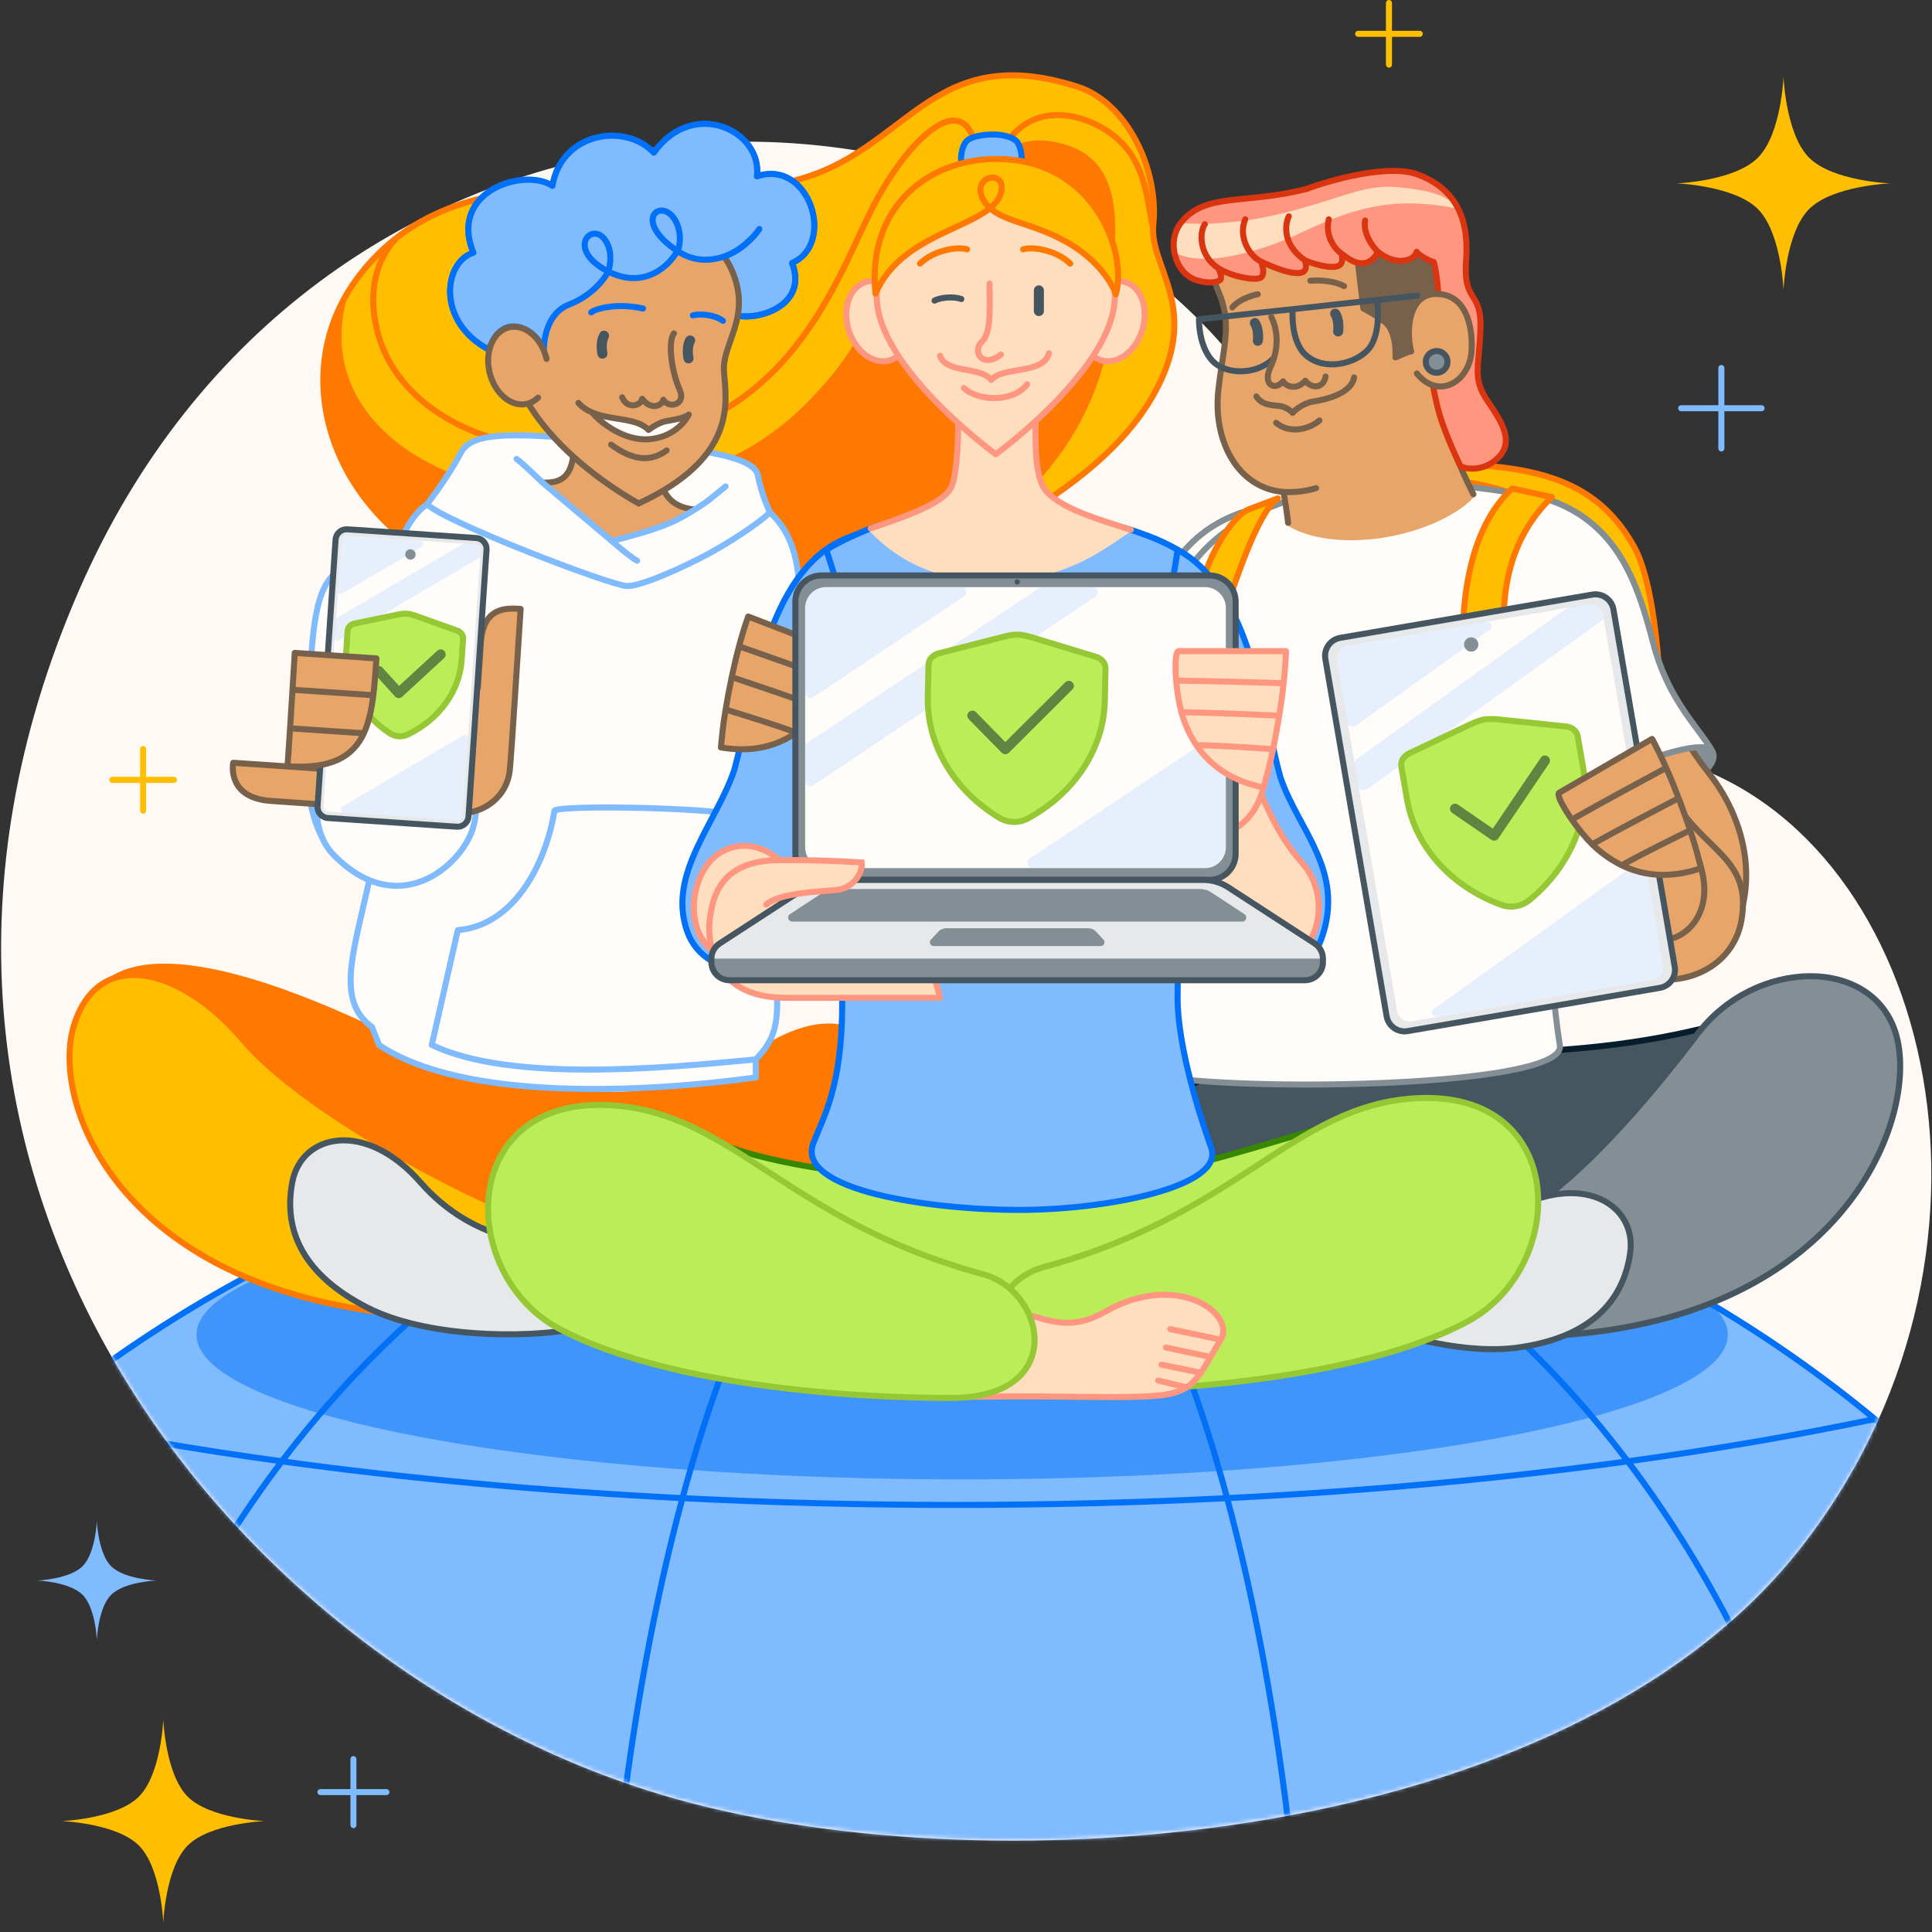 <svg width="480" height="480" viewBox="0 0 480 480" fill="none" xmlns="http://www.w3.org/2000/svg">
<rect x="0" y="0" width="480" height="480" fill="#333333" stroke="none"/>
<g clip-path="url(#clip0_10222_9568)">
<path d="M19.624 146.68C-43.676 291.93 59.464 416.868 168.542 447.111C247.732 469.067 388.189 458.565 446.556 385.619C504.922 312.673 480.898 209.179 417.939 189.349C378.81 177.025 361.605 156.763 307.055 89.685C239.082 6.102 77.522 13.824 19.624 146.68Z" fill="#FFF9F5"/>
<mask id="mask0_10222_9568" style="mask-type:alpha" maskUnits="userSpaceOnUse" x="0" y="35" width="480" height="423">
<path d="M19.624 146.63C-43.677 291.816 59.463 416.697 168.54 446.926C247.73 468.872 388.188 458.374 446.555 385.461C504.922 312.548 480.898 209.1 417.939 189.28C378.809 176.961 361.605 156.708 307.055 89.661C239.082 6.116 77.522 13.835 19.624 146.63Z" fill="#FFF9F5"/>
</mask>
<g mask="url(#mask0_10222_9568)">
<path d="M131.26 305.615C108.234 320.43 87.537 339.924 70.015 363.062C101.143 367.33 134.545 370.443 169.556 372.21C175.798 349.084 183.221 329.201 191.533 313.478C170.755 311.89 150.601 309.234 131.26 305.615Z" fill="#80BAFF"/>
<path d="M237.215 315.209C221.713 315.209 206.462 314.619 191.533 313.478C183.221 329.201 175.798 349.084 169.556 372.21C191.53 373.318 214.138 373.896 237.215 373.896C260.292 373.896 282.9 373.318 304.874 372.21C298.632 349.084 291.209 329.201 282.897 313.478C267.968 314.619 252.717 315.209 237.215 315.209Z" fill="#80BAFF"/>
<path d="M191.533 313.478C206.462 314.619 221.713 315.209 237.215 315.209C252.717 315.209 267.968 314.619 282.897 313.478C269.556 288.242 253.925 273.726 237.215 273.726C220.505 273.726 204.874 288.242 191.533 313.478Z" fill="#80BAFF"/>
<path d="M237.215 273.726C148.316 273.726 67.681 303.77 8.628 352.553C27.842 356.571 48.379 360.096 70.015 363.062C87.537 339.924 108.234 320.43 131.26 305.615C162.91 285.251 198.961 273.726 237.215 273.726Z" fill="#80BAFF"/>
<path d="M237.215 273.726C198.961 273.726 162.91 285.251 131.26 305.615C150.601 309.234 170.755 311.89 191.533 313.478C204.874 288.242 220.505 273.726 237.215 273.726Z" fill="#80BAFF"/>
<path d="M237.215 273.726C253.925 273.726 269.556 288.242 282.897 313.478C303.675 311.89 323.829 309.234 343.17 305.615C311.52 285.251 275.469 273.726 237.215 273.726Z" fill="#80BAFF"/>
<path d="M237.215 273.726C275.469 273.726 311.52 285.251 343.17 305.615C353.603 303.663 363.8 301.43 373.729 298.933C332.168 282.748 285.932 273.726 237.215 273.726Z" fill="#80BAFF"/>
<path d="M373.729 298.933C363.8 301.43 353.603 303.663 343.17 305.615C366.196 320.43 386.893 339.924 404.415 363.062C426.051 360.095 446.588 356.571 465.802 352.553C439.11 330.504 408.01 312.282 373.729 298.933Z" fill="#80BAFF"/>
<path d="M343.17 305.615C323.829 309.234 303.675 311.89 282.897 313.478C291.209 329.201 298.632 349.084 304.874 372.21C339.885 370.443 373.287 367.33 404.415 363.062C386.893 339.924 366.196 320.43 343.17 305.615Z" fill="#80BAFF"/>
<path d="M404.415 363.062C373.287 367.33 339.885 370.443 304.874 372.21C311.698 397.492 317.111 426.649 320.73 458.483C366.12 456.897 409.276 454.041 449.211 450.11C438.756 417.674 423.462 388.215 404.415 363.062Z" fill="#80BAFF"/>
<path d="M304.874 372.21C282.9 373.318 260.292 373.896 237.215 373.896C214.138 373.896 191.53 373.318 169.556 372.21C162.732 397.492 157.319 426.65 153.7 458.483C180.809 459.43 208.716 459.924 237.21 459.924C265.708 459.924 293.617 459.43 320.73 458.483C317.111 426.649 311.698 397.492 304.874 372.21Z" fill="#80BAFF"/>
<path d="M169.556 372.21C134.545 370.443 101.143 367.33 70.015 363.062C50.968 388.215 35.673 417.674 25.219 450.111C65.154 454.042 108.309 456.897 153.7 458.483C157.319 426.65 162.732 397.492 169.556 372.21Z" fill="#80BAFF"/>
<path d="M8.628 352.553C-21.077 377.092 -45.322 406.372 -62.411 438.955C-35.504 443.274 -6.135 447.024 25.219 450.111C35.673 417.674 50.968 388.215 70.015 363.062C48.379 360.096 27.842 356.571 8.628 352.553Z" fill="#80BAFF"/>
<path d="M465.802 352.553C446.588 356.571 426.051 360.095 404.415 363.062C423.462 388.215 438.756 417.674 449.211 450.11C480.564 447.023 509.933 443.273 536.84 438.953C519.751 406.371 495.507 377.092 465.802 352.553Z" fill="#80BAFF"/>
<path d="M237.215 273.726C148.316 273.726 67.681 303.77 8.628 352.553M237.215 273.726C198.961 273.726 162.91 285.251 131.26 305.615M237.215 273.726C220.505 273.726 204.874 288.242 191.533 313.478M237.215 273.726C253.925 273.726 269.556 288.242 282.897 313.478M237.215 273.726C275.469 273.726 311.52 285.251 343.17 305.615M237.215 273.726C285.932 273.726 332.168 282.748 373.729 298.933M8.628 352.553C-21.077 377.092 -45.322 406.372 -62.411 438.955C-35.504 443.274 -6.135 447.024 25.219 450.111M8.628 352.553C27.842 356.571 48.379 360.096 70.015 363.062M70.015 363.062C87.537 339.924 108.234 320.43 131.26 305.615M70.015 363.062C101.143 367.33 134.545 370.443 169.556 372.21M70.015 363.062C50.968 388.215 35.673 417.674 25.219 450.111M100.757 298.947C110.669 301.438 120.847 303.666 131.26 305.615M131.26 305.615C150.601 309.234 170.755 311.89 191.533 313.478M191.533 313.478C206.462 314.619 221.713 315.209 237.215 315.209C252.717 315.209 267.968 314.619 282.897 313.478M191.533 313.478C183.221 329.201 175.798 349.084 169.556 372.21M282.897 313.478C303.675 311.89 323.829 309.234 343.17 305.615M282.897 313.478C291.209 329.201 298.632 349.084 304.874 372.21M343.17 305.615C353.603 303.663 363.8 301.43 373.729 298.933M343.17 305.615C366.196 320.43 386.893 339.924 404.415 363.062M373.729 298.933C408.01 312.282 439.11 330.504 465.802 352.553M404.415 363.062C373.287 367.33 339.885 370.443 304.874 372.21M404.415 363.062C426.051 360.095 446.588 356.571 465.802 352.553M404.415 363.062C423.462 388.215 438.756 417.674 449.211 450.11M304.874 372.21C282.9 373.318 260.292 373.896 237.215 373.896C214.138 373.896 191.53 373.318 169.556 372.21M304.874 372.21C311.698 397.492 317.111 426.649 320.73 458.483M465.802 352.553C495.507 377.092 519.751 406.371 536.84 438.953C509.933 443.273 480.564 447.023 449.211 450.11M169.556 372.21C162.732 397.492 157.319 426.65 153.7 458.483M153.7 458.483C180.809 459.43 208.716 459.924 237.21 459.924C265.708 459.924 293.618 459.43 320.73 458.483M153.7 458.483C108.309 456.897 65.154 454.042 25.219 450.111M320.73 458.483C366.12 456.897 409.276 454.041 449.211 450.11" stroke="#0070F6" stroke-width="1.5"/>
</g>
<path d="M40.568 427.203C40.568 427.203 41.083 440.821 46.635 446.374C52.188 451.927 65.806 452.442 65.806 452.442C65.806 452.442 52.188 452.957 46.635 458.51C41.083 464.063 40.568 477.681 40.568 477.681C40.568 477.681 40.052 464.063 34.5 458.51C28.947 452.957 15.329 452.442 15.329 452.442C15.329 452.442 28.947 451.927 34.5 446.374C40.052 440.821 40.568 427.203 40.568 427.203Z" fill="#FFBF00"/>
<path d="M443.108 19.06C443.108 19.06 443.649 33.359 449.479 39.19C455.31 45.021 469.61 45.561 469.61 45.561C469.61 45.561 455.31 46.102 449.479 51.933C443.649 57.764 443.108 72.063 443.108 72.063C443.108 72.063 442.567 57.764 436.737 51.933C430.906 46.102 416.606 45.561 416.606 45.561C416.606 45.561 430.906 45.021 436.737 39.19C442.567 33.359 443.108 19.06 443.108 19.06Z" fill="#FFBF00"/>
<path d="M87.806 437.039V453.446M96.009 445.243L79.602 445.243" stroke="#80BAFF" stroke-width="1.5" stroke-linecap="round" stroke-linejoin="round"/>
<path d="M345.083 0.75V16.056M352.735 8.403L337.43 8.403" stroke="#FFBF00" stroke-width="1.5" stroke-linecap="round" stroke-linejoin="round"/>
<path d="M35.56 186.1V201.405M43.213 193.753L27.908 193.753" stroke="#FFBF00" stroke-width="1.5" stroke-linecap="round" stroke-linejoin="round"/>
<path d="M24.06 377.898C24.06 377.898 24.361 385.871 27.612 389.121C30.863 392.372 38.835 392.674 38.835 392.674C38.835 392.674 30.863 392.975 27.612 396.226C24.361 399.476 24.06 407.449 24.06 407.449C24.06 407.449 23.758 399.476 20.508 396.226C17.257 392.975 9.285 392.674 9.285 392.674C9.285 392.674 17.257 392.372 20.508 389.121C23.758 385.871 24.06 377.898 24.06 377.898Z" fill="#80BAFF"/>
<path d="M427.669 91.429V111.416M437.662 101.422H417.675" stroke="#80BAFF" stroke-width="1.5" stroke-linecap="round" stroke-linejoin="round"/>
<ellipse opacity="0.5" cx="239.046" cy="331.618" rx="190.228" ry="35.928" fill="#0070F6"/>
<path d="M188.678 46.257C224.885 43.383 227.65 8.743 267.7 21.544C280.241 25.552 287.917 42.454 286.538 55.75C285.417 66.562 298.83 76.394 286.538 98.167C275.027 118.56 246.728 134.635 211.735 147.936C176.464 161.341 147.299 155.451 115.403 142.52C83.507 129.589 69.714 93.383 89.541 68.096C112.988 38.19 152.472 49.131 188.678 46.257Z" fill="#FFBF00"/>
<path d="M211.735 147.936C176.464 161.341 147.299 155.451 115.403 142.52C85.09 130.231 71.128 96.919 86.835 71.936C76.068 104.388 111.002 124.966 145.217 122.573C182.619 119.957 197.378 103.91 205.753 94.339C219.226 78.941 237.904 32.128 260.307 34.999C282.71 37.871 276.099 61.08 276.338 74.001C276.577 86.921 271.553 106.302 255.043 122.573C240.615 136.791 229.955 140.405 226.478 141.981C221.724 144.027 216.8 146.01 211.735 147.936Z" fill="#FF7800"/>
<path d="M251.231 33.964C258.951 24.913 270.501 29.118 275.97 33.137C284.649 39.513 284.773 48.871 286.371 56.192M241.657 33.964C237.621 23.233 224.91 35.743 216.838 51.482C208.767 67.221 198.816 98.48 165.385 107.98C128.46 118.472 100.63 103.967 94.359 84.372C89.516 69.238 96.847 60.629 98.394 59.351M267.7 21.544C227.65 8.743 224.885 43.383 188.678 46.257C152.472 49.131 112.988 38.19 89.541 68.096C69.714 93.383 83.507 129.589 115.403 142.52C147.299 155.451 176.464 161.341 211.735 147.936C246.728 134.635 275.027 118.56 286.538 98.167C298.83 76.394 285.417 66.562 286.538 55.75C287.917 42.454 280.241 25.552 267.7 21.544Z" stroke="#FF7800" stroke-width="1.5" stroke-linejoin="round"/>
<path d="M93.272 255.358C14.643 218.2 17.945 256.264 23.179 266.366C39.467 297.808 62.269 304.953 86.066 302.573C109.862 300.193 169.58 326.78 188.916 312.177C207.919 297.826 202.115 269.344 181.65 268.868C161.185 268.392 146.11 280.327 93.272 255.358Z" fill="#FF7800"/>
<path d="M180.952 267.706C167.39 280.664 136.618 293.965 118.162 299.801C99.706 305.636 93.588 327.006 131.275 329.445C200.164 333.903 222.828 289.285 220.001 269.415C217.175 249.546 197.904 251.508 180.952 267.706Z" fill="#FF7800"/>
<path d="M180.952 267.706C167.39 280.664 136.618 293.965 118.162 299.801C99.706 305.636 93.588 327.006 131.275 329.445C200.164 333.903 222.828 289.285 220.001 269.415C217.175 249.546 197.904 251.508 180.952 267.706Z" stroke="#FF7800" stroke-width="1.5" stroke-linecap="round" stroke-linejoin="round"/>
<path d="M60.472 258.477C73.059 273.285 104.04 290.819 122.943 299.197C141.846 307.576 145.191 329.746 104.433 326.961C29.932 321.871 12.348 274.211 18.364 254.776C24.379 235.341 44.737 239.967 60.472 258.477Z" fill="#FFBF00"/>
<path d="M60.472 258.477C73.059 273.285 104.04 290.819 122.943 299.197C141.846 307.576 145.191 329.746 104.433 326.961C29.932 321.871 12.348 274.211 18.364 254.776C24.379 235.341 44.737 239.967 60.472 258.477Z" stroke="#FF7800" stroke-width="1.5" stroke-linecap="round" stroke-linejoin="round"/>
<path d="M114.442 112.563C117.453 106.706 128.785 107.634 155.982 109.967C174.106 111.522 187.502 113.503 188.317 118.153C189.132 122.802 191.294 127.305 191.294 127.305C202.466 137.557 197.902 156.875 196.022 170.568C192.937 193.048 187.034 217.435 191.294 236.25C195.553 255.064 191.625 259.03 188.075 262.95L187.374 267.801C159.439 271.615 115.403 273.68 94.532 259.615L92.402 255.136C80.142 246.123 92.681 227.866 95.511 195.148C97.621 170.743 91.951 135.391 106.116 125.258C106.116 125.258 111.431 118.42 114.442 112.563Z" fill="#FFFCFA"/>
<path d="M106.116 125.258C106.116 125.258 111.431 118.42 114.442 112.563C117.453 106.706 128.785 107.634 155.982 109.967C174.106 111.522 187.502 113.503 188.317 118.153C189.132 122.802 191.294 127.305 191.294 127.305M106.116 125.258C109.691 129.291 152.089 145.722 155.982 145.604C159.876 145.486 170.31 140.664 176.07 137.557C180.782 135.014 188.348 130.19 191.294 127.305M106.116 125.258C91.951 135.391 97.621 170.743 95.511 195.148C92.681 227.866 80.142 246.123 92.402 255.136L94.182 259.615C115.054 273.68 159.845 271.507 187.779 267.693V263.21M187.779 263.21C191.329 259.29 195.553 255.064 191.294 236.25M187.779 263.21C164.425 265.449 126.588 268.902 107.278 259.615L113.743 231.081C126.898 230.054 135.281 216.134 137.758 201.442C137.976 200.148 168.978 200.337 183.246 202.293C185.79 202.642 183.4 216.254 184.874 224.297C186.349 232.341 189.154 235.617 191.294 236.25M191.294 236.25C187.034 217.435 192.937 193.048 196.022 170.568C197.902 156.875 202.466 137.557 191.294 127.305" stroke="#80BAFF" stroke-width="1.5" stroke-linejoin="round"/>
<path d="M91.374 324.918C105.862 332.272 130.228 332.615 143.116 330.113C158.986 328.159 155.627 309.33 143.116 309.33C135.485 309.33 118.098 309.33 104.451 293.743C90.804 278.156 74.883 281.62 72.609 293.743C70.334 305.867 75.452 316.835 91.374 324.918Z" fill="#E6E8EA"/>
<path d="M91.374 324.918C105.862 332.272 130.228 332.615 143.116 330.113C158.986 328.159 155.627 309.33 143.116 309.33C135.485 309.33 118.098 309.33 104.451 293.743C90.804 278.156 74.883 281.62 72.609 293.743C70.334 305.867 75.452 316.835 91.374 324.918Z" stroke="#455660" stroke-width="1.5"/>
<path d="M130.424 119.752C137.067 119.751 143.869 122.46 142.406 105.959C141.085 91.073 164.955 97.141 163.698 110.453C162.44 123.765 167.787 126.057 172.46 126.588C184.913 128.006 165.457 139.718 154.529 138.912C142.165 138.001 123.781 119.753 130.424 119.752Z" fill="#E8A56A"/>
<path d="M130.417 119.752C137.06 119.751 143.863 122.46 142.399 105.959C141.078 91.073 164.948 97.141 163.691 110.453C162.433 123.765 167.78 126.057 172.453 126.588C173.552 126.714 174.403 126.919 175.032 127.189" stroke="#78614B" stroke-width="1.5" stroke-linejoin="round"/>
<path d="M151.99 134.396L134.881 119.967C134.881 119.967 130.087 115.296 128.349 114.021C121.864 109.265 109.962 119.562 115.244 126.155C121.845 134.396 153.386 143.869 155.842 143.648C158.299 143.428 184.889 134.076 186.539 128.355C188.189 122.634 184.822 117.174 180.28 120.842L176.239 124.131C175.297 124.875 172.401 126.898 168.354 129.04C164.308 131.182 155.758 133.503 151.99 134.396Z" fill="#FFFCFA"/>
<path d="M151.99 134.402L134.881 119.973C134.881 119.973 130.087 115.302 128.349 114.027M151.99 134.402C155.759 133.509 164.308 131.188 168.354 129.046C172.401 126.904 175.297 124.881 176.239 124.137L180.281 120.848M151.99 134.402C153.6 135.81 157.115 138.762 158.299 139.309" stroke="#80BAFF" stroke-width="1.5" stroke-linecap="round" stroke-linejoin="round"/>
<path d="M182.154 78.164C187.832 80.047 200.955 76.08 196.795 65.318C207.749 60.51 201.085 39.424 188.056 43.814C189.474 32.576 172.323 24.14 162.431 37.922C155.21 30.31 139.428 32.981 137.252 46.188C130.386 41.567 111.324 47.399 117.619 62.787C110.216 65.067 108.334 79.978 121.537 86.88C124.441 77.326 133.116 81.24 135.104 87.038C135.124 84.387 135.85 77.79 141.421 75.639C146.992 73.488 150.218 69.285 151.135 67.451C160.114 72.016 166.318 65.954 168.298 62.353C172.279 65.02 176.456 64.901 179.811 63.745C172.071 72.329 178.148 76.935 182.154 78.164Z" fill="#80BAFF"/>
<path d="M188.667 56.89C186.962 59.259 183.933 62.325 179.811 63.745M168.298 62.353C157.21 54.922 163.801 49.33 167.315 54.05C169.26 56.662 169.23 60.658 168.298 62.353ZM168.298 62.353C166.318 65.954 160.114 72.016 151.135 67.451M168.298 62.353C172.279 65.02 176.456 64.901 179.811 63.745M151.135 67.451C139.912 61.746 147.648 54.152 150.805 60.377C152.255 63.238 151.442 66.363 151.135 67.451ZM151.135 67.451C150.218 69.285 146.992 73.488 141.421 75.639C135.85 77.79 135.124 84.387 135.104 87.038C133.116 81.24 124.441 77.326 121.537 86.88C108.334 79.978 110.216 65.067 117.619 62.787C111.324 47.399 130.386 41.567 137.252 46.188C139.428 32.981 155.21 30.31 162.431 37.922C172.323 24.14 189.474 32.576 188.056 43.814C201.085 39.424 207.749 60.51 196.795 65.318C200.955 76.08 187.832 80.047 182.154 78.164C178.148 76.935 172.071 72.329 179.811 63.745" stroke="#0070F6" stroke-width="1.5" stroke-linecap="round" stroke-linejoin="round"/>
<path d="M129.448 67.502C115.874 95.245 143.929 116.744 158.672 125.081C183.326 113.637 181.045 98.894 179.935 92.532C178.825 86.17 187.292 78.451 181.417 66.269C175.542 54.087 143.51 38.763 129.448 67.502Z" fill="#E8A56A"/>
<path d="M129.448 67.502C115.874 95.245 143.929 116.744 158.672 125.081C183.326 113.637 180.436 99.721 179.873 92.401C179.31 85.081 187.292 78.451 181.417 66.269C175.542 54.087 143.51 38.763 129.448 67.502Z" stroke="#78614B" stroke-width="1.5"/>
<path d="M196.795 65.326C207.749 60.518 201.085 39.432 188.056 43.822C189.474 32.584 172.323 24.148 162.431 37.93C155.21 30.318 139.428 32.989 137.252 46.195C130.386 41.575 111.324 47.407 117.619 62.795C110.216 65.074 108.334 79.985 121.537 86.888C124.441 77.334 133.116 81.248 135.104 87.046C135.124 84.395 135.85 77.798 141.421 75.647C146.992 73.496 150.218 69.292 151.135 67.459C160.114 72.024 166.318 65.962 168.298 62.361C172.279 65.028 176.456 64.909 179.811 63.753C183.933 62.332 186.962 59.267 188.667 56.898C188.105 60.649 188.943 67.587 196.795 65.326Z" fill="#80BAFF"/>
<path d="M188.667 56.898C186.962 59.267 183.933 62.332 179.811 63.753C176.456 64.909 172.279 65.028 168.298 62.361M168.298 62.361C157.21 54.93 163.801 49.338 167.315 54.058C169.26 56.669 169.23 60.666 168.298 62.361ZM168.298 62.361C166.318 65.962 160.114 72.024 151.135 67.459M151.135 67.459C139.912 61.754 147.648 54.16 150.805 60.385C152.255 63.246 151.442 66.371 151.135 67.459ZM151.135 67.459C150.218 69.292 146.992 73.496 141.421 75.647C135.85 77.798 135.124 84.395 135.104 87.046C133.116 81.248 124.441 77.334 121.537 86.888C108.334 79.985 110.216 65.074 117.619 62.795C111.324 47.407 130.386 41.575 137.252 46.195C139.428 32.989 155.21 30.318 162.431 37.93C172.323 24.148 189.474 32.584 188.056 43.822C201.085 39.432 207.749 60.518 196.795 65.326C200.382 74.606 191.119 78.834 184.859 78.615" stroke="#0070F6" stroke-width="1.5" stroke-linecap="round" stroke-linejoin="round"/>
<ellipse cx="7.275" cy="9.766" rx="7.275" ry="9.766" transform="matrix(-0.973 0.229 0.229 0.973 133.555 79.66)" fill="#E8A56A"/>
<path d="M135.791 89.167C134.556 83.917 130.384 80.406 126.473 81.326C122.561 82.246 120.391 87.248 121.626 92.498C122.861 97.749 127.033 101.26 130.944 100.34C131.995 100.093 132.921 99.551 133.688 98.788" stroke="#78614B" stroke-width="1.5" stroke-linecap="round"/>
<path d="M164.879 104.766C163.148 105.308 161.118 106.816 161.118 106.816C158.26 103.732 151.935 104.518 147.154 102.499C149.089 104.942 155.07 109.561 161.118 109.132C167.166 108.703 170.113 104.911 171.13 102.988C169.759 104.14 165.676 104.516 164.879 104.766Z" fill="#FFFCFA"/>
<path d="M165.624 111.907C161.827 114.679 157.543 114.663 151.834 110.472M143.702 100.099C144.672 101.195 145.856 101.95 147.154 102.499M147.154 102.499C151.935 104.518 158.26 103.732 161.118 106.816C161.118 106.816 163.148 105.308 164.879 104.766C165.676 104.516 169.759 104.14 171.13 102.988C170.113 104.911 167.166 108.703 161.118 109.132C155.07 109.561 149.089 104.942 147.154 102.499Z" stroke="#78614B" stroke-width="1.5" stroke-linecap="round" stroke-linejoin="round"/>
<path d="M167.44 82.827C165.801 85.007 166.961 92.656 168.894 96.898C170.509 100.443 166.232 101.707 164.795 99.317C164.506 100.739 161.78 102.082 159.546 99.073C159.161 100.965 155.737 101.656 154.583 98.721" stroke="#78614B" stroke-width="1.5" stroke-linecap="round" stroke-linejoin="round"/>
<path d="M150.069 83.407C149.414 84.49 149.377 86.593 149.671 87.855" stroke="#455660" stroke-width="2.5" stroke-linecap="round" stroke-linejoin="round"/>
<path d="M171.457 84.589C170.803 85.671 170.766 87.774 171.06 89.036" stroke="#455660" stroke-width="2.5" stroke-linecap="round" stroke-linejoin="round"/>
<path d="M146.884 77.616C147.959 76.676 153.274 75.204 159.756 76.645M172.138 78.356C173.956 77.885 177.458 78.154 179.613 79.703" stroke="#0070F6" stroke-width="1.5" stroke-linecap="round" stroke-linejoin="round"/>
<path d="M76.894 169.485C77.822 154.569 78.503 143.63 85.843 140.985C97.145 136.911 104.846 155.725 107.788 170.462C110.842 185.765 112.111 225.187 90.027 216.882C73.581 210.698 75.735 188.13 76.894 169.485Z" fill="#FFFCFA"/>
<path d="M76.894 169.485C77.822 154.569 78.503 143.63 85.843 140.985C97.145 136.911 104.846 155.725 107.788 170.462C110.842 185.765 112.111 225.187 90.027 216.882C73.581 210.698 75.735 188.13 76.894 169.485Z" stroke="#80BAFF" stroke-width="1.5" stroke-linecap="round" stroke-linejoin="round"/>
<path d="M93.165 181.036C77.163 188.067 75.638 205.018 82.874 212.39C99.1 228.922 114.554 214.975 117.43 205.992C121.919 191.968 107.784 174.613 93.165 181.036Z" fill="#FFFCFA"/>
<path d="M93.165 181.036C77.163 188.067 75.638 205.018 82.874 212.39C99.1 228.922 114.554 214.975 117.43 205.992C121.919 191.968 107.784 174.613 93.165 181.036Z" stroke="#80BAFF" stroke-width="1.5" stroke-linecap="round" stroke-linejoin="round"/>
<path d="M126.653 191.344C126.043 197.436 120.806 202.476 112.92 202.07C106.834 201.757 76.71 199.625 67.354 198.993C56.166 198.237 57.946 189.511 57.946 189.511C57.946 189.511 65.948 190.051 71.558 190.429L72.082 182.858L72.606 175.286L73.127 167.777L87.973 168.779L118.717 170.855L119.479 159.566C120.08 150.663 125.96 151.06 129.35 151.289C128.841 158.695 127.151 186.381 126.653 191.344Z" fill="#E8A56A"/>
<path d="M112.92 202.07C120.806 202.476 126.043 197.436 126.653 191.344C127.151 186.381 128.841 158.695 129.35 151.289C125.96 151.06 120.08 150.663 119.479 159.566L118.717 170.855M112.92 202.07C106.834 201.757 76.71 199.625 67.354 198.993C56.166 198.237 57.946 189.511 57.946 189.511C57.946 189.511 65.948 190.051 71.558 190.429M112.92 202.07C93.801 200.819 97.106 169.396 118.717 170.855M118.717 170.855L87.973 168.779M71.558 190.429L86.441 191.462M71.558 190.429L72.082 182.858M87.973 168.779L73.127 167.777L72.606 175.286M87.973 168.779L87.466 176.289M86.441 191.462L86.023 197.649M86.441 191.462L86.953 183.875M72.606 175.286L87.466 176.289M72.606 175.286L72.082 182.858M87.466 176.289L86.953 183.875M72.082 182.858L86.953 183.875" stroke="#78614B" stroke-width="1.5" stroke-linecap="round" stroke-linejoin="round"/>
<path d="M83.372 134.061C83.474 132.546 84.784 131.401 86.299 131.504L118.324 133.666C119.839 133.768 120.984 135.079 120.882 136.594L116.408 202.839C116.306 204.354 114.995 205.499 113.481 205.396L81.455 203.234C79.941 203.132 78.796 201.821 78.898 200.306L83.372 134.061Z" fill="#E6E8EA"/>
<path d="M84.799 134.38C84.85 133.623 85.505 133.05 86.263 133.101L118.154 135.255C118.911 135.306 119.484 135.961 119.432 136.719L114.989 202.516C114.938 203.273 114.283 203.846 113.526 203.794L81.634 201.641C80.877 201.59 80.305 200.934 80.356 200.177L84.799 134.38Z" fill="#FFFCFA"/>
<g opacity="0.2">
<path d="M116.274 183.481L114.989 202.516C114.938 203.273 114.283 203.845 113.525 203.794L85.405 201.895C84.605 201.831 84.359 200.772 85.055 200.363L115.033 182.743C115.595 182.413 116.297 182.836 116.274 183.481Z" fill="#80BAFF"/>
<path d="M85.117 133.59C84.936 133.805 84.819 134.078 84.799 134.38L83.938 147.137C84.156 147.504 84.649 147.674 85.067 147.429L104.772 135.86C105.465 135.453 105.224 134.401 104.432 134.328L86.365 133.108C85.881 133.084 85.435 133.271 85.117 133.59Z" fill="#80BAFF"/>
<path d="M115.629 135.084C115.308 135.069 114.989 135.147 114.712 135.31L84.1 153.292C83.833 153.449 83.619 153.676 83.478 153.943L83.153 158.761C83.371 159.129 83.865 159.298 84.282 159.053L119.315 138.457L119.432 136.719C119.484 135.961 118.911 135.306 118.154 135.255L115.629 135.084Z" fill="#80BAFF"/>
</g>
<path d="M86.364 156.697C86.421 155.833 87.115 155.119 88.082 154.915L98.93 152.663C98.93 152.663 100.24 152.41 101.066 152.467C101.891 152.524 103.157 152.955 103.157 152.955L113.593 156.677C114.518 157.012 115.112 157.814 115.048 158.678L114.702 163.932C114.191 171.663 109.182 178.628 101.503 182.402C101.503 182.402 100.474 183.017 99.035 182.917C97.597 182.818 96.658 182.067 96.658 182.067C89.551 177.276 85.507 169.684 86.016 161.962L86.364 156.697Z" fill="#BBED58"/>
<path d="M86.364 156.697C86.421 155.833 87.115 155.119 88.082 154.915L98.93 152.663C98.93 152.663 100.24 152.41 101.066 152.467C101.891 152.524 103.157 152.955 103.157 152.955L113.593 156.677C114.518 157.012 115.112 157.814 115.048 158.678L114.702 163.932C114.191 171.663 109.182 178.628 101.503 182.402C101.503 182.402 100.474 183.017 99.035 182.917C97.597 182.818 96.658 182.067 96.658 182.067C89.551 177.276 85.507 169.684 86.016 161.962L86.364 156.697Z" stroke="#96C734" stroke-width="1.5" stroke-linecap="round" stroke-linejoin="round"/>
<path opacity="0.5" d="M94.087 166.697L99.071 172.187L109.483 162.594" stroke="#071D2B" stroke-width="2.5" stroke-linecap="round" stroke-linejoin="round"/>
<path d="M103.255 137.829C103.207 138.54 102.592 139.078 101.88 139.03C101.169 138.982 100.631 138.366 100.68 137.655C100.728 136.944 101.343 136.406 102.054 136.454C102.766 136.502 103.303 137.118 103.255 137.829Z" fill="#838E95"/>
<path d="M83.372 134.061C83.474 132.546 84.784 131.401 86.299 131.504L118.324 133.666C119.839 133.768 120.984 135.079 120.882 136.594L116.408 202.839C116.306 204.354 114.995 205.499 113.481 205.396L81.455 203.234C79.941 203.132 78.796 201.821 78.898 200.306L83.372 134.061Z" stroke="#455660" stroke-width="1.5" stroke-linecap="round" stroke-linejoin="round"/>
<path d="M93.523 163.579C93.523 163.579 79.391 162.617 73.232 162.209C73.079 164.736 72.88 167.99 72.67 171.367C72.486 174.343 72.242 178.187 72.066 180.941C71.738 186.092 71.467 190.136 71.414 190.376C82.483 191.123 87.728 187.918 90.39 182.179C91.622 179.523 92.3 176.324 92.747 172.723C93.097 169.899 93.304 166.829 93.523 163.579Z" fill="#E8A56A"/>
<path d="M72.066 180.941C71.738 186.092 71.467 190.136 71.414 190.376C82.483 191.123 87.728 187.918 90.39 182.179M72.066 180.941C72.242 178.187 72.486 174.343 72.67 171.367M72.066 180.941L90.39 182.179M72.67 171.367C72.88 167.99 73.079 164.736 73.232 162.209C79.391 162.617 93.523 163.579 93.523 163.579C93.304 166.829 93.097 169.899 92.747 172.723M72.67 171.367L92.747 172.723M92.747 172.723C92.3 176.324 91.622 179.523 90.39 182.179" stroke="#78614B" stroke-width="1.5" stroke-linecap="round" stroke-linejoin="round"/>
<path d="M347.105 261.671C294.916 260.546 282.492 276.52 279.957 287.549C274.213 312.523 319.32 317.941 342.467 311.93C365.615 305.918 428.711 323.003 445.571 305.6C462.141 288.496 465.865 247.889 445.571 250.566C425.276 253.243 412.34 263.076 347.105 261.671Z" fill="#455660"/>
<path d="M347.105 261.655C294.916 260.531 282.492 276.505 279.957 287.533C274.213 312.507 319.32 317.925 342.467 311.914C365.615 305.903 428.711 322.988 445.571 305.585C462.141 288.481 465.865 247.873 445.571 250.55C425.276 253.228 412.34 263.06 347.105 261.655Z" stroke="#071D2B" stroke-width="1.5" stroke-linecap="round" stroke-linejoin="round"/>
<path d="M421.817 256.786C410.42 271.744 391.071 295.394 373.737 304.029C356.403 312.664 353.662 334.832 391.278 331.459C460.036 325.291 476.878 276.088 471.013 256.786C465.147 237.484 436.063 238.089 421.817 256.786Z" fill="#838E95"/>
<path d="M421.817 256.786C410.42 271.744 391.071 295.394 373.737 304.029C356.403 312.664 353.662 334.832 391.278 331.459C460.036 325.291 476.878 276.088 471.013 256.786C465.147 237.484 436.063 238.089 421.817 256.786Z" stroke="#455660" stroke-width="1.5" stroke-linecap="round" stroke-linejoin="round"/>
<path d="M377.132 334.799C361.041 337.053 337.883 329.47 326.505 322.921C312.127 315.922 321.415 299.202 333.25 303.263C340.467 305.739 356.913 311.382 374.88 301.067C392.847 290.753 406.782 299.196 404.999 311.402C403.216 323.607 394.815 332.321 377.132 334.799Z" fill="#E6E8EA"/>
<path d="M377.132 334.799C361.041 337.053 337.883 329.47 326.505 322.921C312.127 315.922 321.415 299.202 333.25 303.263C340.467 305.739 356.913 311.382 374.88 301.067C392.847 290.753 406.782 299.196 404.999 311.402C403.216 323.607 394.815 332.321 377.132 334.799Z" stroke="#455660" stroke-width="1.5"/>
<path fill-rule="evenodd" clip-rule="evenodd" d="M313.803 141.413L313.803 229.817L382.278 229.817L412.587 229.817C421.856 229.817 419.112 205.776 413.235 195.813C413.131 165.859 410.861 144.466 405.874 135.638C397.525 120.855 384.329 115.669 360.252 115.342C360.537 111.722 359.797 108.377 357.044 107.17C350.53 104.313 332.931 105.571 329.045 109.456C327.99 110.511 327.724 112.124 327.921 113.936C328.125 115.816 328.828 117.91 329.666 119.816C325.993 121.34 322.933 123.242 320.513 125.504C316.093 129.636 313.803 134.971 313.803 141.413ZM332.816 112.313C337.311 111.284 347.101 109.593 353.044 111.056C354.228 111.347 354.665 113.031 354.477 115.368C346.397 115.581 339.44 116.599 333.68 118.375C332.929 116.192 332.433 113.893 332.816 112.313Z" fill="#FFBF00"/>
<path d="M313.803 141.413L313.803 229.817L382.278 229.817M313.803 141.413C313.803 131.916 321.696 126.401 331.935 124.12M313.803 141.413C313.803 134.971 316.093 129.636 320.513 125.504M382.278 229.817L412.587 229.817C421.856 229.817 419.112 205.776 413.235 195.813M382.278 229.817C382.278 214.835 382.541 199.136 382.249 184.646M382.249 184.646C381.692 157.023 379.118 133.795 368.856 128.315C365.688 126.623 361.871 125.294 357.744 124.374M382.249 184.646C387.792 190.551 401.749 201.05 413.235 195.813M413.235 195.813C413.131 165.859 410.861 144.466 405.874 135.638C397.525 120.855 384.329 115.669 360.252 115.342M331.935 124.12C333.22 123.834 334.541 123.599 335.888 123.413M331.935 124.12C331.498 123.424 331.004 122.563 330.516 121.606M357.744 124.374C355.96 123.976 354.118 123.655 352.245 123.413M357.744 124.374C358.458 122.958 359.131 121.14 359.608 119.21M335.888 123.413C341.161 122.686 346.832 122.715 352.245 123.413M335.888 123.413C335.503 122.704 335.021 121.726 334.548 120.621M332.816 112.313L327.921 113.936M332.816 112.313C337.311 111.284 347.101 109.593 353.044 111.056C354.228 111.347 354.665 113.031 354.477 115.368M332.816 112.313C332.433 113.893 332.929 116.192 333.68 118.375M327.921 113.936C327.724 112.124 327.99 110.511 329.045 109.456C332.931 105.571 350.53 104.313 357.044 107.17C359.797 108.377 360.537 111.722 360.252 115.342M327.921 113.936C328.125 115.816 328.828 117.91 329.666 119.816M352.245 123.413C352.925 121.885 353.466 120.337 353.849 118.877M329.666 119.816C325.993 121.34 322.933 123.242 320.513 125.504M329.666 119.816C329.939 120.437 330.226 121.039 330.516 121.606M333.68 118.375C339.44 116.599 346.397 115.581 354.477 115.368M333.68 118.375C333.947 119.151 334.246 119.912 334.548 120.621M354.477 115.368C354.392 116.426 354.179 117.619 353.849 118.877M360.252 115.342C360.152 116.625 359.922 117.942 359.608 119.21M320.513 125.504C323.372 123.958 326.768 122.646 330.516 121.606M399.312 182.985C398.772 160.664 397.077 135.972 386.711 128.315C379.563 123.035 369.771 120.159 359.608 119.21M334.548 120.621C340.537 119.346 347.181 118.72 353.849 118.877" stroke="#FF7800" stroke-width="1.5" stroke-linecap="round" stroke-linejoin="round"/>
<path d="M267.936 189.903C263.623 197.732 309.738 216.51 312.339 210.037C312.34 210.034 312.342 210.03 312.343 210.027C316.134 200.498 323.127 183.785 327.979 168.51C334.001 149.554 321.558 124.072 308.549 127.343C290.736 133.471 286.241 149.452 282.554 163.333C278.816 177.407 271.094 184.172 267.936 189.903Z" fill="#838E95"/>
<path fill-rule="evenodd" clip-rule="evenodd" d="M324.733 139.91C328.653 148.107 330.217 159.021 327.274 168.287C323.227 181.025 317.689 194.765 313.761 204.509C313.338 205.561 312.932 206.565 312.55 207.517C312.353 207.199 312.12 206.886 311.868 206.585C310.849 205.369 309.277 204.053 307.361 202.714C303.52 200.028 298.149 197.141 292.617 194.652C287.085 192.162 281.351 190.052 276.778 188.933C274.497 188.375 272.464 188.054 270.872 188.072C270.539 188.075 270.219 188.094 269.915 188.13C270.428 187.378 271.002 186.591 271.621 185.752C271.805 185.504 271.993 185.251 272.183 184.994C273.261 183.54 274.445 181.944 275.642 180.158C278.466 175.944 281.373 170.66 283.269 163.523C286.966 149.605 291.386 134.046 308.759 128.053C311.725 127.318 314.704 128.196 317.47 130.317C320.253 132.451 322.775 135.816 324.733 139.91ZM267.288 189.546C268.105 188.064 269.208 186.53 270.432 184.873C270.618 184.621 270.807 184.366 270.999 184.108C272.077 182.654 273.238 181.088 274.413 179.335C277.174 175.216 279.997 170.081 281.84 163.143C285.515 149.307 290.08 132.915 308.308 126.644L308.338 126.634L308.368 126.626C311.897 125.739 315.342 126.821 318.37 129.143C321.39 131.459 324.041 135.035 326.068 139.272C330.116 147.738 331.762 159.043 328.684 168.734C324.618 181.533 319.053 195.338 315.127 205.078C314.357 206.988 313.65 208.741 313.03 210.301L313.025 210.313C312.773 210.941 312.27 211.366 311.668 211.638C311.076 211.905 310.351 212.041 309.552 212.089C307.953 212.186 305.88 211.938 303.545 211.446C298.861 210.461 292.939 208.457 287.253 206.013C281.569 203.569 276.071 200.665 272.251 197.858C270.347 196.459 268.811 195.05 267.888 193.698C266.971 192.354 266.55 190.886 267.288 189.546ZM268.584 190.26C268.674 190.096 268.861 189.922 269.247 189.783C269.639 189.643 270.183 189.559 270.889 189.551C272.298 189.535 274.193 189.824 276.426 190.37C280.883 191.46 286.527 193.533 292.01 196.001C297.493 198.468 302.775 201.311 306.514 203.926C308.388 205.237 309.838 206.465 310.734 207.535C311.675 208.658 311.808 209.364 311.655 209.755L311.655 209.756L311.653 209.761C311.58 209.942 311.417 210.128 311.06 210.289C310.694 210.454 310.166 210.57 309.463 210.613C308.059 210.698 306.136 210.48 303.85 209.999C299.29 209.039 293.465 207.073 287.837 204.654C282.206 202.233 276.821 199.38 273.126 196.666C271.273 195.304 269.893 194.012 269.11 192.864C268.321 191.708 268.244 190.877 268.584 190.26Z" fill="#838E95"/>
<path d="M297.021 226.905C291.539 233.986 278.403 241.596 272.019 233.492C261.502 220.143 263.822 201.634 274.714 187.981C283.242 177.29 289.236 162.38 293.727 155.344C299.912 145.653 323.567 164.794 318.279 180.346C315.627 188.145 307.8 212.982 297.021 226.905Z" fill="#E8A56A"/>
<path d="M297.021 226.905C291.539 233.986 278.403 241.596 272.019 233.492C261.502 220.143 263.822 201.634 274.714 187.981C283.242 177.29 289.236 162.38 293.727 155.344C299.912 145.653 323.567 164.794 318.279 180.346C315.627 188.145 307.8 212.982 297.021 226.905Z" stroke="#78614B" stroke-width="1.5" stroke-linejoin="round"/>
<path d="M282.554 163.315C278.815 177.39 271.093 184.154 267.936 189.885C271.179 183.998 314.895 203.527 312.342 210.01C316.133 200.48 323.126 183.768 327.978 168.493C334 149.536 321.557 124.054 308.549 127.326C290.735 133.454 286.241 149.434 282.554 163.315Z" fill="#FFFCFA"/>
<path d="M312.339 210.019C316.129 200.492 323.125 183.773 327.978 168.493C334 149.536 321.557 124.054 308.549 127.326C290.735 133.454 286.241 149.434 282.554 163.315C278.815 177.39 271.093 184.154 267.936 189.885C271.181 183.995 314.939 203.547 312.339 210.019Z" stroke="#838E95" stroke-width="1.5" stroke-linejoin="round"/>
<path d="M272.299 236.03C257.907 229.924 256.163 213.35 253.544 206.372C250.316 197.772 260.933 188.945 268.684 193.942C282.548 202.883 293.939 198.073 298.903 213.35C303.867 228.627 286.69 242.135 272.299 236.03Z" fill="#E8A56A"/>
<path d="M272.299 236.03C257.907 229.924 256.163 213.35 253.544 206.372C250.316 197.772 260.933 188.945 268.684 193.942C282.548 202.883 293.939 198.073 298.903 213.35C303.867 228.627 286.69 242.135 272.299 236.03Z" stroke="#78614B" stroke-width="1.5"/>
<path d="M263.378 215.857C267.957 214.237 272.797 207.667 272.315 192.083C271.973 187.672 271.793 175.26 271.618 169.594C266.763 169.744 264.07 171.771 264.661 190.847C262.094 190.914 257.627 189.85 253.811 189.015C246.121 187.333 239.361 185.496 239.361 185.496C239.424 187.928 239.757 190.46 240.061 192.556C240.434 195.133 240.911 197.849 241.351 200.168C241.87 202.895 242.343 205.151 242.944 207.671C243.697 210.833 244.741 217.654 246.951 217.596C256.261 217.354 258.799 217.476 263.378 215.857Z" fill="#E8A56A"/>
<path d="M246.951 217.596C256.261 217.354 258.799 217.476 263.378 215.857C267.957 214.237 272.797 207.667 272.315 192.083C271.973 187.672 271.793 175.26 271.618 169.594C266.763 169.744 264.07 171.771 264.661 190.847M246.951 217.596C244.741 217.654 243.697 210.833 242.944 207.671M246.951 217.596L249.33 209.161M264.661 190.847C262.094 190.914 257.627 189.85 253.811 189.015M264.661 190.847C256.297 191.064 251.549 200.266 256.405 207.92M253.811 189.015C246.121 187.333 239.361 185.496 239.361 185.496C239.424 187.928 239.757 190.46 240.061 192.556M253.811 189.015L252.618 195.647M241.351 200.168L251.06 202.379M241.351 200.168C240.911 197.849 240.434 195.133 240.061 192.556M241.351 200.168C241.87 202.895 242.343 205.151 242.944 207.671M251.06 202.379L252.618 195.647M251.06 202.379L249.33 209.161M240.061 192.556L252.618 195.647M242.944 207.671L249.33 209.161" stroke="#78614B" stroke-width="1.5" stroke-linecap="round" stroke-linejoin="round"/>
<path d="M263.686 184.793L239.364 185.546C239.495 187.869 239.755 190.324 240.101 192.812C240.441 195.256 240.864 197.731 241.33 200.142C241.839 202.777 242.4 205.335 242.958 207.691C243.923 211.763 244.711 214.091 245.39 216.312C248.934 215.476 255.928 213.315 260.318 206.253C261.539 204.289 262.572 202.035 263.293 199.461C263.365 199.203 263.435 198.935 263.501 198.659C264.012 196.517 264.334 193.875 264.462 191.472C264.654 187.847 264.402 184.77 263.686 184.793Z" fill="#E8A56A"/>
<path d="M264.462 191.472C264.654 187.847 264.402 184.77 263.686 184.793L239.364 185.546C239.495 187.869 239.755 190.324 240.101 192.812M264.462 191.472C257.138 191.753 245.169 192.482 240.101 192.812M264.462 191.472C264.334 193.875 264.012 196.517 263.501 198.659M240.101 192.812C240.441 195.256 240.864 197.731 241.33 200.142M263.501 198.659C263.435 198.935 263.365 199.203 263.293 199.461C262.572 202.035 261.539 204.289 260.318 206.253M263.501 198.659C256.077 199.023 245.627 199.799 241.33 200.142M241.33 200.142C241.839 202.777 242.4 205.335 242.958 207.691M260.318 206.253C255.928 213.315 248.934 215.476 245.39 216.312C244.711 214.091 243.923 211.763 242.958 207.691M260.318 206.253C256.112 206.398 246.992 207.272 242.958 207.691" stroke="#78614B" stroke-width="1.5" stroke-linejoin="round"/>
<path d="M291.938 147.72C295.173 140.712 302.667 125.56 336.327 120.716C348.478 118.968 367.624 120.524 383.02 123.857C411.417 130.005 391.647 175.867 387.545 203.849C384.782 222.695 384.59 241.018 387.545 259.738C389.458 271.851 279.314 271.696 280.307 264.451C287.408 212.676 278.257 177.364 291.938 147.72Z" fill="#FFFCFA"/>
<path d="M291.938 147.72C295.173 140.712 302.667 125.56 336.327 120.716C348.478 118.968 367.624 120.524 383.02 123.857C411.417 130.005 391.647 175.867 387.545 203.849C384.782 222.695 384.59 241.018 387.545 259.738C389.458 271.851 279.314 271.696 280.307 264.451C287.408 212.676 278.257 177.364 291.938 147.72Z" stroke="#838E95" stroke-width="1.5"/>
<path d="M425.466 186.751C429.78 194.581 383.664 213.358 381.063 206.885C381.062 206.882 381.061 206.879 381.06 206.876C377.269 197.346 370.276 180.634 365.423 165.359C359.402 146.402 371.845 120.92 384.853 124.192C402.667 130.32 407.161 146.3 410.848 160.181C414.587 174.256 422.309 181.02 425.466 186.751Z" fill="#838E95"/>
<path fill-rule="evenodd" clip-rule="evenodd" d="M368.669 136.759C364.75 144.955 363.185 155.87 366.128 165.135C370.175 177.874 375.713 191.614 379.641 201.358C380.065 202.409 380.47 203.414 380.852 204.366C381.05 204.047 381.282 203.735 381.535 203.433C382.553 202.217 384.126 200.902 386.041 199.562C389.882 196.876 395.254 193.99 400.785 191.5C406.318 189.011 412.051 186.9 416.624 185.782C418.905 185.224 420.939 184.902 422.53 184.92C422.863 184.924 423.183 184.942 423.488 184.979C422.974 184.227 422.401 183.44 421.781 182.601C421.597 182.352 421.41 182.099 421.219 181.842C420.141 180.389 418.957 178.792 417.761 177.007C414.936 172.793 412.029 167.508 410.133 160.371C406.436 146.454 402.016 130.895 384.643 124.902C381.677 124.167 378.699 125.044 375.933 127.165C373.149 129.3 370.627 132.665 368.669 136.759ZM426.114 186.394C425.298 184.913 424.195 183.379 422.971 181.722C422.785 181.47 422.595 181.215 422.404 180.956C421.326 179.503 420.165 177.937 418.989 176.183C416.229 172.064 413.406 166.929 411.563 159.991C407.888 146.155 403.323 129.764 385.094 123.493L385.064 123.482L385.034 123.475C381.505 122.587 378.061 123.669 375.033 125.991C372.012 128.307 369.361 131.884 367.335 136.121C363.286 144.587 361.64 155.892 364.719 165.583C368.784 178.381 374.349 192.186 378.275 201.927C379.045 203.837 379.752 205.59 380.372 207.149L380.377 207.161C380.629 207.789 381.132 208.215 381.734 208.486C382.326 208.753 383.052 208.89 383.85 208.938C385.449 209.035 387.522 208.786 389.857 208.295C394.542 207.309 400.463 205.306 406.15 202.861C411.833 200.418 417.331 197.513 421.152 194.707C423.056 193.308 424.591 191.899 425.514 190.547C426.432 189.203 426.852 187.735 426.114 186.394ZM424.818 187.108C424.728 186.945 424.541 186.771 424.155 186.632C423.764 186.491 423.219 186.407 422.514 186.399C421.104 186.384 419.21 186.672 416.976 187.219C412.52 188.309 406.876 190.382 401.393 192.849C395.909 195.317 390.627 198.16 386.889 200.775C385.014 202.086 383.564 203.314 382.669 204.383C381.727 205.507 381.594 206.212 381.747 206.604L381.748 206.605L381.75 206.61C381.822 206.791 381.985 206.977 382.342 207.138C382.709 207.303 383.237 207.419 383.94 207.462C385.344 207.546 387.266 207.328 389.553 206.847C394.112 205.888 399.937 203.922 405.566 201.502C411.197 199.082 416.582 196.228 420.276 193.515C422.129 192.153 423.509 190.861 424.293 189.713C425.082 188.556 425.158 187.725 424.818 187.108Z" fill="#838E95"/>
<path d="M402.045 230.743C407.527 237.824 420.663 245.434 427.047 237.33C437.564 223.981 435.244 205.472 424.352 191.819C415.823 181.128 409.83 166.218 405.339 159.182C399.154 149.491 375.499 168.632 380.787 184.183C383.439 191.983 391.266 216.82 402.045 230.743Z" fill="#E8A56A"/>
<path d="M402.045 230.743C407.527 237.824 420.663 245.434 427.047 237.33C437.564 223.981 435.244 205.472 424.352 191.819C415.823 181.128 409.83 166.218 405.339 159.182C399.154 149.491 375.499 168.632 380.787 184.183C383.439 191.983 391.266 216.82 402.045 230.743Z" stroke="#78614B" stroke-width="1.5" stroke-linejoin="round"/>
<path d="M410.845 160.173C414.584 174.247 422.306 181.012 425.463 186.743C422.22 180.855 378.504 200.384 381.057 206.867C377.266 197.338 370.273 180.625 365.421 165.35C359.399 146.394 371.842 120.912 384.851 124.184C402.664 130.311 407.158 146.292 410.845 160.173Z" fill="#FFFCFA"/>
<path d="M381.06 206.877C377.27 197.349 370.274 180.631 365.421 165.35C359.399 146.394 371.842 120.912 384.851 124.184C402.664 130.311 407.158 146.292 410.845 160.173C414.584 174.247 422.306 181.012 425.463 186.743C422.218 180.852 378.46 200.404 381.06 206.877Z" stroke="#838E95" stroke-width="1.5" stroke-linejoin="round"/>
<path d="M391.025 214.652C375.697 180.546 363.647 144.803 385.531 123.501L375.697 121.374C371.231 125.451 364.948 134.117 363.647 152.534C362.335 171.122 372.034 200.565 386.495 223.211L391.025 214.652Z" fill="#FFBF00"/>
<path d="M391.025 214.652C375.697 180.546 363.647 144.803 385.531 123.501L375.697 121.374C371.231 125.451 364.948 134.117 363.647 152.534C362.335 171.122 372.034 200.565 386.495 223.211L391.025 214.652Z" stroke="#FF7800" stroke-width="1.5" stroke-linejoin="round"/>
<path d="M282.085 213.884C295.479 189.247 307.5 130.676 317.481 123.82L310.158 126.58C307.341 127.748 302.35 133.937 299.319 142.736C293.235 160.399 285.664 194.795 280.544 202.902L282.085 213.884Z" fill="#FFBF00"/>
<path d="M282.085 213.884C295.479 189.247 307.5 130.676 317.481 123.82L310.158 126.58C307.341 127.748 302.35 133.937 299.319 142.736C293.235 160.399 285.664 194.795 280.544 202.902L282.085 213.884Z" stroke="#FF7800" stroke-width="1.5" stroke-linejoin="round"/>
<path d="M398.503 236.245C388.661 224.099 394.9 208.645 395.862 201.255C397.049 192.146 410.567 189.334 415.065 197.385C423.111 211.787 435.427 212.886 432.64 228.705C429.853 244.525 408.346 248.391 398.503 236.245Z" fill="#E8A56A"/>
<path d="M398.503 236.245C388.661 224.099 394.9 208.645 395.862 201.255C397.049 192.146 410.567 189.334 415.065 197.385C423.111 211.787 435.427 212.886 432.64 228.705C429.853 244.525 408.346 248.391 398.503 236.245Z" stroke="#78614B" stroke-width="1.5"/>
<path d="M414.947 233.262C409.749 234.405 401.444 231.093 392.874 216.313C390.639 212.011 383.623 200.357 380.507 194.983C385.112 192.314 388.79 192.641 399.28 210.733C401.659 207.616 403.683 203.76 405.336 199.958C408.851 191.869 410.686 184.021 410.686 184.021C411.778 186.283 412.784 188.476 413.714 190.601C414.858 193.216 415.887 195.728 416.82 198.141C417.916 200.978 418.878 203.678 419.735 206.244C420.864 209.622 421.811 212.77 422.645 215.696C425.487 225.67 420.145 232.119 414.947 233.262Z" fill="#E8A56A"/>
<path d="M422.645 215.696C425.487 225.67 420.145 232.119 414.947 233.262C409.749 234.405 401.444 231.093 392.874 216.313C390.639 212.011 383.623 200.357 380.507 194.983C385.112 192.314 388.79 192.641 399.28 210.733C401.659 207.616 403.683 203.76 405.336 199.958M422.645 215.696C421.811 212.77 420.864 209.622 419.735 206.244M422.645 215.696L417.38 210.909M405.336 199.958C408.851 191.869 410.686 184.021 410.686 184.021C411.778 186.283 412.784 188.476 413.714 190.601M405.336 199.958L408.587 202.914M416.82 198.141L412.792 206.737M416.82 198.141C415.887 195.728 414.858 193.216 413.714 190.601M416.82 198.141C417.916 200.978 418.878 203.678 419.735 206.244M412.792 206.737L408.587 202.914M412.792 206.737L417.38 210.909M413.714 190.601L408.587 202.914M419.735 206.244L417.38 210.909M417.38 210.909C412.349 212.053 401.559 218.001 407.01 227.402" stroke="#78614B" stroke-width="1.5" stroke-linecap="round" stroke-linejoin="round"/>
<path d="M329.277 163.699C328.854 161.233 330.51 158.891 332.976 158.468L395.629 147.724C398.095 147.301 400.437 148.958 400.86 151.424L416.083 240.199C416.506 242.665 414.849 245.008 412.383 245.43L349.731 256.174C347.264 256.597 344.922 254.94 344.499 252.474L329.277 163.699Z" fill="#E6E8EA"/>
<path d="M332.149 163.901C331.867 162.257 332.971 160.695 334.615 160.413L394.755 150.101C396.399 149.819 397.961 150.923 398.243 152.567L413.231 239.973C413.513 241.617 412.408 243.179 410.764 243.461L350.624 253.773C348.98 254.055 347.419 252.951 347.137 251.307L332.149 163.901Z" fill="#FFFCFA"/>
<path d="M329.277 163.699C328.854 161.233 330.51 158.891 332.976 158.468L395.629 147.724C398.095 147.301 400.437 148.958 400.86 151.424L416.083 240.199C416.506 242.665 414.849 245.008 412.383 245.43L349.731 256.174C347.264 256.597 344.922 254.94 344.499 252.474L329.277 163.699Z" stroke="#455660" stroke-width="1.5"/>
<g opacity="0.2">
<path d="M334.615 160.413C332.971 160.695 331.867 162.257 332.149 163.901L334.938 180.168C335.481 180.567 336.472 180.587 337.171 180.086L370.121 156.431C371.281 155.599 370.447 154.296 368.929 154.529L334.615 160.413Z" fill="#80BAFF"/>
<path d="M390.297 150.865C389.687 150.978 389.115 151.215 388.651 151.548L337.466 188.311C337.018 188.632 336.697 189.024 336.528 189.438L337.653 196.002C338.197 196.401 339.188 196.421 339.887 195.92L398.459 153.827L398.243 152.567C397.961 150.923 396.399 149.819 394.755 150.101L390.297 150.865Z" fill="#80BAFF"/>
<path d="M413.238 240.015L408.975 215.155C408.784 214.285 407.31 214.013 406.369 214.689L356.246 250.703C355.083 251.539 355.929 252.85 357.46 252.601L410.778 243.458C412.401 243.172 413.493 241.639 413.238 240.015Z" fill="#80BAFF"/>
</g>
<circle cx="365.515" cy="160.123" r="1.779" transform="rotate(-9.73 365.515 160.123)" fill="#838E95"/>
<path d="M348.167 190.464C347.941 189.148 348.727 187.825 350.107 187.166L365.598 179.824C365.598 179.824 367.477 178.967 368.738 178.751C369.999 178.534 372.056 178.717 372.056 178.717L389.081 180.483C390.592 180.646 391.774 181.632 391.989 182.95L393.362 190.952C395.381 202.728 390.363 215 380.182 223.463C380.182 223.463 378.857 224.761 376.659 225.138C374.461 225.514 372.78 224.732 372.78 224.732C360.372 220.148 351.559 210.246 349.542 198.484L348.167 190.464Z" fill="#BBED58"/>
<path d="M348.167 190.464C347.941 189.148 348.727 187.825 350.107 187.166L365.598 179.824C365.598 179.824 367.477 178.967 368.738 178.751C369.999 178.534 372.056 178.717 372.056 178.717L389.081 180.483C390.592 180.646 391.774 181.632 391.989 182.95L393.362 190.952C395.381 202.728 390.363 215 380.182 223.463C380.182 223.463 378.857 224.761 376.659 225.138C374.461 225.514 372.78 224.732 372.78 224.732C360.372 220.148 351.559 210.246 349.542 198.484L348.167 190.464Z" stroke="#96C734" stroke-width="1.5"/>
<path opacity="0.5" d="M361.491 200.92L371.213 207.609L383.846 188.951" stroke="#071D2B" stroke-width="2.5" stroke-linecap="round" stroke-linejoin="round"/>
<path d="M387.371 196.959L410.44 183.584C411.662 185.821 412.841 188.257 413.958 190.771C415.056 193.243 416.095 195.791 417.057 198.304C418.108 201.051 419.067 203.755 419.911 206.271C421.369 210.617 421.983 213.24 422.637 215.7C418.856 216.973 411.097 219.01 402.925 214.979C400.652 213.859 398.387 212.358 396.226 210.381C396.009 210.183 395.79 209.973 395.568 209.754C393.853 208.058 392.024 205.785 390.515 203.624C388.239 200.362 386.692 197.353 387.371 196.959Z" fill="#E8A56A"/>
<path d="M390.515 203.624C388.239 200.362 386.692 197.353 387.371 196.959L410.44 183.584C411.662 185.821 412.841 188.257 413.958 190.771M390.515 203.624C397.492 199.646 409.051 193.398 413.958 190.771M390.515 203.624C392.024 205.785 393.853 208.058 395.568 209.754M413.958 190.771C415.056 193.243 416.095 195.791 417.057 198.304M395.568 209.754C395.79 209.973 396.009 210.183 396.226 210.381C398.387 212.358 400.652 213.859 402.925 214.979M395.568 209.754C402.687 205.797 412.86 200.472 417.057 198.304M417.057 198.304C418.108 201.051 419.067 203.755 419.911 206.271M402.925 214.979C411.097 219.01 418.856 216.973 422.637 215.7C421.983 213.24 421.369 210.617 419.911 206.271M402.925 214.979C406.923 212.679 415.915 208.215 419.911 206.271" stroke="#78614B" stroke-width="1.5" stroke-linejoin="round"/>
<path d="M356.512 83.263C354.933 94.999 359.594 109.991 366.33 123.367C361.368 128.825 350.705 132.96 340.859 133.952C329.13 135.134 322.293 132.131 320.092 130.66C319.784 128.149 319.323 124.409 318.849 122.208C317.67 122.117 316.451 121.907 315.255 121.522C305.926 118.514 301.442 107.696 302.718 96.711C303.993 85.725 306.22 80.198 302.573 72.114C299.129 64.481 306.971 54.121 320.255 50.488C331.903 47.303 343.649 47.34 350.705 54.309C356.512 60.044 357.908 72.89 356.512 83.263Z" fill="#E8A56A"/>
<path d="M366.057 122.795C359.321 109.419 354.933 94.999 356.512 83.263C357.908 72.89 356.512 60.044 350.705 54.309C343.649 47.34 331.903 47.303 320.255 50.488C306.971 54.121 299.129 64.481 302.573 72.114C306.22 80.198 303.993 85.725 302.718 96.711C301.442 107.697 305.926 118.514 315.255 121.522C316.451 121.907 317.67 122.117 318.849 122.208M326.975 121.279C326.975 121.279 323.189 122.545 318.849 122.208M320.033 129.906C319.725 127.396 319.323 124.409 318.849 122.208" stroke="#78614B" stroke-width="1.5" stroke-linecap="round" stroke-linejoin="round"/>
<path d="M338.802 65.383C341.464 65.059 342.3 62.485 342.3 62.485C343.714 63.778 346.115 64.937 348.314 64.793C351.1 64.612 351.707 63.237 351.976 62.551C352.056 62.963 354.28 64.553 356.241 65.11C358.617 74.622 355.835 82.787 354.147 85.681L346.681 88.8C346.848 86.616 346.529 81.774 343.92 79.883C341.311 77.991 339.368 76.943 338.722 76.656L337.367 65.31C337.843 65.407 338.327 65.441 338.802 65.383Z" fill="#78614A"/>
<path fill-rule="evenodd" clip-rule="evenodd" d="M342.112 61.77C342.355 61.705 342.614 61.769 342.799 61.939C344.109 63.137 346.321 64.182 348.266 64.055C349.538 63.972 350.224 63.625 350.611 63.297C351.001 62.967 351.165 62.593 351.287 62.281C351.407 61.975 351.715 61.784 352.043 61.814C352.322 61.839 352.559 62.02 352.661 62.273L352.662 62.274C352.702 62.32 352.773 62.391 352.883 62.486C353.1 62.673 353.417 62.907 353.802 63.153C354.576 63.648 355.555 64.146 356.443 64.398C356.698 64.47 356.895 64.673 356.959 64.93C359.388 74.656 356.557 83.018 354.786 86.054C354.705 86.193 354.581 86.302 354.432 86.364L346.966 89.483C346.729 89.582 346.457 89.551 346.248 89.4C346.039 89.249 345.924 89.001 345.944 88.744C346.023 87.712 345.986 86.03 345.62 84.393C345.248 82.733 344.571 81.268 343.486 80.482C340.904 78.61 339.006 77.592 338.421 77.331C338.183 77.225 338.019 77.002 337.988 76.743L336.633 65.398C336.605 65.162 336.691 64.927 336.866 64.766C337.04 64.606 337.282 64.538 337.514 64.585C337.928 64.669 338.331 64.695 338.713 64.648C339.797 64.517 340.511 63.932 340.969 63.353C341.2 63.062 341.361 62.778 341.463 62.568C341.514 62.464 341.549 62.38 341.571 62.324C341.582 62.297 341.59 62.276 341.594 62.264L341.598 62.254L341.597 62.255C341.675 62.016 341.869 61.834 342.112 61.77ZM342.559 63.648C342.443 63.843 342.301 64.055 342.129 64.272C341.504 65.06 340.469 65.925 338.891 66.117C338.664 66.145 338.437 66.154 338.212 66.15L339.408 76.165C340.318 76.624 342.099 77.649 344.354 79.284C345.879 80.389 346.665 82.291 347.063 84.07C347.348 85.34 347.451 86.624 347.457 87.675L353.629 85.096C355.221 82.207 357.714 74.588 355.621 65.69C354.683 65.368 353.743 64.871 353.005 64.399C352.686 64.196 352.395 63.99 352.15 63.797C351.998 64.006 351.808 64.221 351.567 64.426C350.887 65.002 349.876 65.433 348.362 65.531C346.28 65.667 344.099 64.771 342.559 63.648ZM352.635 62.239C352.635 62.239 352.639 62.243 352.644 62.252C352.638 62.243 352.635 62.239 352.635 62.239Z" fill="#78614A"/>
<path d="M293.383 55.378C299.32 47.715 309.588 50.854 324.662 46.924C330.893 44.608 345.148 40.658 352.318 43.384C361.281 46.791 365.058 53.778 364.253 64.652C363.448 75.526 368.155 71.939 367.817 81.707C367.48 91.474 365.713 93.974 369.61 99.669C373.507 105.364 376.98 110.885 371.393 114.447C366.924 117.297 363.876 116.5 362.911 115.745C361.499 112.918 358.391 106.123 357.257 101.559C356.122 96.995 354.71 89.072 354.146 85.682C355.986 84.616 358.982 79.01 356.24 65.111C354.279 64.554 352.054 62.964 351.974 62.552C351.706 63.239 351.099 64.613 348.313 64.794C346.113 64.938 343.713 63.779 342.299 62.486C342.299 62.486 341.463 65.06 338.801 65.384C338.326 65.442 337.842 65.408 337.366 65.311C335.71 64.975 334.03 63.527 333.283 63.027C333.283 63.027 334.095 65.345 332.53 66.051C330.625 66.91 326.054 65.499 324.173 64.66C324.599 65.739 324.83 67.521 323.027 67.797C320.353 68.206 315.351 65.982 313.248 64.955C313.857 66.238 314.251 68.42 313.16 69.015C311.66 69.831 305.521 68.542 302.609 66.582C303.052 67.293 303.801 69.141 303.074 69.619C302.164 70.217 300.094 70.489 297.277 69.613C291.981 67.967 289.734 60.086 293.383 55.378Z" fill="#FF9780"/>
<path d="M318.933 52.916C307.023 55.903 296.937 55.796 293.382 55.369C291.768 57.453 291.308 60.158 291.756 62.669C299.549 67.042 315.2 61.642 323.135 57.868C336.711 51.412 346.645 48.676 362.299 51.877C359.895 48.333 354.099 47.122 347.287 46.509C338.771 45.742 333.82 49.183 318.933 52.916Z" fill="#FFDDBF"/>
<path d="M302.609 66.582C303.052 67.293 303.801 69.141 303.074 69.619C302.164 70.217 300.094 70.489 297.277 69.613C291.981 67.967 289.734 60.086 293.383 55.378C299.32 47.715 309.588 50.854 324.662 46.924C330.893 44.608 345.148 40.658 352.318 43.384C361.281 46.791 365.058 53.778 364.253 64.652C363.448 75.526 368.155 71.939 367.817 81.707C367.48 91.474 365.713 93.974 369.61 99.669C373.507 105.364 376.558 110.297 371.393 114.447C367.96 117.206 363.803 116.511 362.838 115.756C361.426 112.929 358.391 106.123 357.257 101.559C356.122 96.995 354.71 89.072 354.146 85.682C358.588 82.905 357.539 70.185 356.24 65.111C354.279 64.554 352.054 62.964 351.974 62.552C351.706 63.239 351.099 64.613 348.313 64.794C346.113 64.938 343.713 63.779 342.299 62.486M302.609 66.582C305.521 68.542 311.66 69.831 313.16 69.015C314.251 68.42 313.857 66.238 313.248 64.955M302.609 66.582C297.729 63.298 298.039 57.485 299.336 55.719M313.248 64.955C315.351 65.982 320.353 68.206 323.027 67.797C324.83 67.521 324.599 65.739 324.173 64.66M313.248 64.955C310.31 63.521 307.582 58.799 309.375 54.483M324.173 64.66C326.054 65.499 330.625 66.91 332.53 66.051C334.095 65.345 333.283 63.027 333.283 63.027M324.173 64.66C318.624 60.789 319.216 55.772 320.206 53.748M333.283 63.027C334.03 63.527 335.71 64.975 337.366 65.311C337.842 65.408 338.326 65.442 338.801 65.384C341.463 65.06 342.299 62.486 342.299 62.486M333.283 63.027C331.811 61.994 329.12 58.842 330.132 54.494M342.299 62.486C340.885 61.193 338.619 57.891 339.151 54.791" stroke="#D93511" stroke-width="1.5" stroke-linecap="round" stroke-linejoin="round"/>
<path d="M365.548 87.801C364.777 94.84 357.432 99.454 352.012 92.784L350.597 87.302C349.4 83.092 349.561 73.282 356.521 73.042C365.386 72.736 366.001 83.667 365.548 87.801Z" fill="#E8A56A"/>
<path d="M352.012 92.784C357.432 99.454 364.777 94.84 365.548 87.801C366.001 83.667 365.386 72.736 356.521 73.042C349.561 73.282 349.4 83.092 350.597 87.302" stroke="#78614B" stroke-width="1.5" stroke-linecap="round" stroke-linejoin="round"/>
<circle cx="356.932" cy="89.913" r="2.703" transform="rotate(-0.615 356.932 89.913)" fill="#838E95"/>
<circle cx="356.932" cy="89.913" r="2.703" transform="rotate(-0.615 356.932 89.913)" stroke="#455660" stroke-width="1.5"/>
<path d="M312.142 98.494C313.724 100.994 316.7 100.579 318.393 100.958C319.603 101.228 320.872 102.187 321.145 102.585C321.755 101.809 323.988 100.102 326.265 99.753C329.956 99.189 335.768 97.626 336.431 93.748M317.069 105.059C320.461 107.875 325.212 106.672 327.802 104.472" stroke="#78614B" stroke-width="1.5" stroke-linecap="round" stroke-linejoin="round"/>
<path d="M331.721 77.926C332.457 78.955 332.654 81.049 332.457 82.33" stroke="#455660" stroke-width="2.5" stroke-linecap="round" stroke-linejoin="round"/>
<path d="M311.768 80.259C312.504 81.288 312.701 83.382 312.504 84.663" stroke="#455660" stroke-width="2.5" stroke-linecap="round" stroke-linejoin="round"/>
<path d="M325.549 69.745C330.001 69.434 332.985 70.508 333.92 71.084" stroke="#78614B" stroke-width="1.5" stroke-linecap="round" stroke-linejoin="round"/>
<path d="M312.486 73.11C308.756 73.875 306.721 75.615 306.17 76.389" stroke="#78614B" stroke-width="1.5" stroke-linecap="round" stroke-linejoin="round"/>
<path d="M352.151 73.472L342.136 74.513M316.425 89.008C312.215 93.293 304.656 93.085 301.405 89.835C297.723 86.152 297.885 79.322 297.885 79.322L321.161 76.813M342.136 74.513C342.411 76.31 342.975 83.507 339.851 86.911C336.728 90.315 329.247 92.287 324.579 88.354C320.474 84.895 321.161 76.813 321.161 76.813M342.136 74.513L321.161 76.813" stroke="#455660" stroke-width="1.5" stroke-linecap="round" stroke-linejoin="round"/>
<path d="M315.861 78.712C318.669 84.735 316.233 89.955 315.53 91.463C314.681 93.285 314.747 95.364 316.198 95.829C317.294 96.181 318.381 95.253 318.787 94.746C319.002 95.158 319.789 96.005 321.208 96.094C322.627 96.182 323.861 95.128 324.3 94.59C324.717 95.15 325.9 96.209 327.299 95.964C328.697 95.719 329.239 94.254 329.336 93.552" stroke="#78614B" stroke-width="1.5" stroke-linecap="round" stroke-linejoin="round"/>
<path d="M279.864 343.002C331.937 343.002 389.634 327.147 373.943 291.6C357.344 253.999 310.062 298.122 249.359 294.706C196.34 291.723 181.913 286.017 170.356 280.595C151.314 271.66 131.215 275.508 126.475 291.6C115.126 330.129 175.181 341.082 215.935 343.002L279.864 343.002Z" fill="#BBED58"/>
<path d="M279.864 343.002C331.937 343.002 389.634 327.147 373.943 291.6C357.344 253.999 310.062 298.122 249.359 294.706C196.34 291.723 181.913 286.017 170.356 280.595C151.314 271.66 131.215 275.508 126.475 291.6C115.126 330.129 175.181 341.082 215.935 343.002L279.864 343.002Z" stroke="#388700" stroke-width="1.5" stroke-linecap="round" stroke-linejoin="round"/>
<path d="M223.346 320.167C233.315 325.823 239.081 322.578 246.01 320.987C250.913 319.862 253.651 320.895 256.057 325.7C293.428 299.872 303.335 344.356 276.452 344.538C271.268 344.573 265.535 344.696 257.173 344.573C234.791 344.244 218.347 345.23 207.826 344.228C204.354 343.898 201.919 343.136 199.992 341.904C198.352 340.855 197.082 339.464 195.856 337.708C194.946 336.404 194.061 334.898 193.067 333.181C192.206 331.692 191.264 330.045 190.155 328.231C185.649 320.869 202.524 308.354 223.346 320.167Z" fill="#FFDDBF"/>
<path d="M190.155 328.231C185.649 320.869 202.524 308.354 223.346 320.167C233.315 325.823 239.081 322.578 246.01 320.987C250.913 319.862 253.651 320.895 256.057 325.7M190.155 328.231L204.622 325.177M190.155 328.231C191.264 330.045 192.206 331.692 193.067 333.181M193.067 333.181L205.881 330.464M193.067 333.181C194.061 334.898 194.946 336.404 195.856 337.708M195.856 337.708L207.164 335.394M195.856 337.708C197.082 339.464 198.352 340.855 199.992 341.904M199.992 341.904C201.919 343.136 204.354 343.898 207.826 344.228C218.347 345.23 234.791 344.244 257.173 344.573C265.535 344.696 271.268 344.573 276.452 344.538C303.335 344.356 293.428 299.872 256.057 325.7M199.992 341.904L208.114 339.943M256.057 325.7C253.272 327.169 250.569 328.421 246.873 328.967" stroke="#FF9780" stroke-width="1.5" stroke-linecap="round" stroke-linejoin="round"/>
<path d="M351.863 272.854C321.422 274.531 307.846 301.655 259.223 314.83C243.393 319.12 238.241 345.573 267.066 345.573C301.76 345.573 342.011 340.476 364.626 328.32C389.721 314.83 389.914 270.756 351.863 272.854Z" fill="#BBED58"/>
<path d="M351.863 272.854C321.422 274.531 307.846 301.655 259.223 314.83C243.393 319.12 238.241 345.573 267.066 345.573C301.76 345.573 342.011 340.476 364.626 328.32C389.721 314.83 389.914 270.756 351.863 272.854Z" stroke="#96C734" stroke-width="1.5" stroke-linecap="round" stroke-linejoin="round"/>
<path d="M318.093 193.025C322.524 206.318 334.36 216.306 328.296 233.286C323.805 245.862 304.717 247.377 299.066 225.84C296.074 214.44 276.203 172.372 272.593 155.522C269.405 140.644 277.435 128.534 292.586 136.606C310.699 146.257 313.896 178.045 318.093 193.025Z" fill="#80BAFF"/>
<path d="M318.093 193.025C322.524 206.318 334.36 216.306 328.296 233.286C323.805 245.862 304.717 247.377 299.066 225.84C296.074 214.44 276.203 172.372 272.593 155.522C269.405 140.644 277.435 128.534 292.586 136.606C310.699 146.257 313.896 178.045 318.093 193.025Z" stroke="#0070F6" stroke-width="1.5"/>
<path d="M274.568 325.88C265.945 330.772 260.958 327.965 254.964 326.589C250.724 325.616 248.355 326.51 246.274 330.666C213.949 308.326 205.38 346.802 228.633 346.96C233.117 346.99 238.076 347.096 245.309 346.99C264.668 346.705 278.892 347.558 287.993 346.692C290.995 346.406 293.102 345.748 294.768 344.682C296.187 343.774 297.286 342.571 298.346 341.052C299.133 339.924 299.899 338.622 300.758 337.136C301.503 335.849 302.318 334.424 303.277 332.855C307.174 326.487 292.579 315.662 274.568 325.88Z" fill="#FFDDBF"/>
<path d="M303.277 332.855C307.174 326.487 292.579 315.662 274.568 325.88C265.945 330.772 260.958 327.965 254.964 326.589C250.724 325.616 248.355 326.51 246.274 330.666M303.277 332.855L290.764 330.214M303.277 332.855C302.318 334.424 301.503 335.849 300.758 337.136M300.758 337.136L289.675 334.787M300.758 337.136C299.899 338.622 299.133 339.924 298.346 341.052M298.346 341.052L288.565 339.051M298.346 341.052C297.286 342.571 296.187 343.774 294.768 344.682M294.768 344.682C293.102 345.748 290.995 346.406 287.993 346.692C278.892 347.558 264.668 346.705 245.309 346.99C238.076 347.096 233.117 346.99 228.633 346.96C205.38 346.802 213.949 308.326 246.274 330.666M294.768 344.682L287.743 342.985M246.274 330.666C248.683 331.936 251.021 333.02 254.218 333.491" stroke="#FF9780" stroke-width="1.5" stroke-linecap="round" stroke-linejoin="round"/>
<path d="M151.555 274.587C181.995 276.265 195.571 303.388 244.194 316.564C260.024 320.853 265.176 347.307 236.351 347.307C201.657 347.307 161.406 342.209 138.791 330.053C113.696 316.564 113.503 272.49 151.555 274.587Z" fill="#BBED58"/>
<path d="M151.555 274.587C181.995 276.265 195.571 303.388 244.194 316.564C260.024 320.853 265.176 347.307 236.351 347.307C201.657 347.307 161.406 342.209 138.791 330.053C113.696 316.564 113.503 272.49 151.555 274.587Z" stroke="#96C734" stroke-width="1.5" stroke-linecap="round" stroke-linejoin="round"/>
<path d="M182.437 191.253C178.006 204.546 165.643 217.158 170.757 231.474C175.249 244.05 195.813 245.604 201.465 224.068C204.456 212.668 224.327 170.6 227.937 153.749C231.125 138.872 223.095 126.761 207.944 134.834C189.831 144.484 186.634 176.272 182.437 191.253Z" fill="#80BAFF"/>
<path d="M182.437 191.253C178.006 204.546 165.643 217.158 170.757 231.474C175.249 244.05 195.813 245.604 201.465 224.068C204.456 212.668 224.327 170.6 227.937 153.749C231.125 138.872 223.095 126.761 207.944 134.834C189.831 144.484 186.634 176.272 182.437 191.253Z" stroke="#0070F6" stroke-width="1.5"/>
<path d="M202.051 284.075C204.423 277.708 209.244 270.343 209.244 249.246C209.47 203.076 196.408 199.887 205.303 177.909C213.495 157.669 209.244 149.382 205.303 136.609C207.983 134.933 210.971 133.527 214.453 132.025C232.042 124.441 266.791 126.691 282.167 132.025C286.732 133.609 289.86 134.966 292.573 136.609C291.348 146.441 286.564 160.471 294.807 177.909C303.648 196.61 292.573 205.076 292.573 247.877C292.573 260.618 298.557 278.522 300.929 285.198C304.357 294.847 274.98 300.605 253.191 300.605C231.402 300.605 197.685 295.794 202.051 284.075Z" fill="#80BAFF"/>
<path d="M202.051 284.075C204.423 277.708 209.244 270.343 209.244 249.246C209.47 203.076 196.408 199.887 205.303 177.909C213.495 157.669 209.244 149.382 205.303 136.609C207.983 134.933 210.971 133.527 214.453 132.025C232.042 124.441 266.791 126.691 282.167 132.025C286.732 133.609 289.86 134.966 292.573 136.609C291.348 146.441 286.564 160.471 294.807 177.909C303.648 196.61 292.573 205.076 292.573 247.877C292.573 260.618 298.557 278.522 300.929 285.198C304.357 294.847 274.98 300.605 253.191 300.605C231.402 300.605 197.685 295.794 202.051 284.075Z" stroke="#0070F6" stroke-width="1.5"/>
<path d="M257.604 95.352C257.604 86.901 238.06 85.8 238.06 94.741C238.06 100.291 238.539 116.935 236.221 121.274C233.904 125.612 221.634 129.464 215.624 131.475C219.634 135.937 229.226 144.497 246.736 144.497C265.521 144.497 275.625 135.264 281.444 131.762C274.936 129.626 262.635 126.29 259.381 121.274C256.127 116.257 257.604 100.988 257.604 95.352Z" fill="#FFDDBF"/>
<path d="M280.95 131.619C274.443 129.483 262.632 126.29 259.378 121.274C256.124 116.257 257.601 100.988 257.601 95.352C257.601 86.901 238.057 85.8 238.057 94.741C238.057 100.291 238.536 116.935 236.218 121.274C233.901 125.612 222.124 129.237 216.328 131.269" stroke="#FF9780" stroke-width="1.5" stroke-linecap="round" stroke-linejoin="round"/>
<path d="M323.622 214.534C316.962 207.013 314.777 200.001 311.721 194.127C307.897 186.778 298.324 191.343 298.036 200.58C297.847 206.618 299.711 207.568 300.749 222.043C301.75 236.01 311.681 243.138 320.606 238.522C328.183 234.604 330.283 222.055 323.622 214.534Z" fill="#FFDDBF"/>
<path d="M323.622 214.534C316.962 207.013 314.777 200.001 311.721 194.127C307.897 186.778 298.324 191.343 298.036 200.58C297.847 206.618 299.711 207.568 300.749 222.043C301.75 236.01 311.681 243.138 320.606 238.522C328.183 234.604 330.283 222.055 323.622 214.534Z" stroke="#FF9780" stroke-width="1.5"/>
<path d="M298.467 206.953C293.402 205.337 287.885 198.313 287.884 181.248C288.108 176.41 287.884 162.825 287.884 156.62C293.201 156.62 296.215 158.746 296.215 179.636C299.834 178.134 303.514 175.816 306.847 173.358C313.937 168.13 319.455 162.267 319.455 162.267C319.265 164.769 319.036 167.168 318.775 169.47C318.454 172.303 318.084 174.99 317.681 177.542C317.206 180.543 316.685 183.357 316.14 186.004C315.423 189.489 314.665 192.684 313.919 195.63C311.378 205.673 303.531 208.569 298.467 206.953Z" fill="#FFDDBF"/>
<path d="M313.919 195.63C311.378 205.673 303.531 208.569 298.467 206.953C293.402 205.337 287.885 198.313 287.884 181.248C288.108 176.41 287.884 162.825 287.884 156.62C293.201 156.62 296.215 158.746 296.215 179.636C299.834 178.134 303.514 175.816 306.847 173.358M313.919 195.63C314.665 192.684 315.423 189.489 316.14 186.004M313.919 195.63L311.768 188.856M306.847 173.358C313.937 168.13 319.455 162.267 319.455 162.267C319.265 164.769 319.036 167.168 318.775 169.47M306.847 173.358L308.176 177.542M317.681 177.542L309.894 182.952M317.681 177.542C318.084 174.99 318.454 172.303 318.775 169.47M317.681 177.542C317.206 180.543 316.685 183.357 316.14 186.004M309.894 182.952L308.176 177.542M309.894 182.952L311.768 188.856M318.775 169.47L308.176 177.542M316.14 186.004L311.768 188.856M311.768 188.856C306.847 187.324 294.544 187.058 294.544 197.912" stroke="#FF9780" stroke-width="1.5" stroke-linecap="round" stroke-linejoin="round"/>
<ellipse cx="276.553" cy="79.782" rx="7.586" ry="10.183" transform="rotate(17.194 276.553 79.782)" fill="#FFDDBF"/>
<path d="M269.307 77.539C270.969 72.167 275.561 68.816 279.563 70.054C283.566 71.292 285.462 76.652 283.8 82.024C282.137 87.397 277.545 90.748 273.543 89.51C272.097 89.062 270.925 88.076 270.098 86.746" stroke="#FF9780" stroke-width="1.5" stroke-linecap="round"/>
<ellipse cx="7.586" cy="10.183" rx="7.586" ry="10.183" transform="matrix(-0.955 0.296 0.296 0.955 222.333 67.811)" fill="#FFDDBF"/>
<path d="M225.344 77.539C223.681 72.167 219.089 68.816 215.087 70.054C211.085 71.292 209.188 76.652 210.85 82.024C212.513 87.397 217.105 90.748 221.107 89.51C222.554 89.062 223.725 88.076 224.553 86.746" stroke="#FF9780" stroke-width="1.5" stroke-linecap="round"/>
<path d="M276.986 73.585C276.986 91.35 247.398 112.852 247.398 112.852C247.398 112.852 217.809 91.35 217.809 73.585C217.809 55.819 231.056 41.418 247.398 41.418C263.739 41.418 276.986 55.819 276.986 73.585Z" fill="#FFDDBF"/>
<path d="M276.986 73.585C276.986 91.35 247.398 112.852 247.398 112.852C247.398 112.852 217.809 91.35 217.809 73.585C217.809 55.819 231.056 41.418 247.398 41.418C263.739 41.418 276.986 55.819 276.986 73.585Z" stroke="#FF9780" stroke-width="1.5" stroke-linejoin="round"/>
<path d="M233.558 88.379C235.061 92.886 243.384 90.886 246.278 94.388C249.235 90.938 259.198 93.086 260.6 87.778M239.467 96.392C242.672 99.496 251.385 100.298 255.191 95.49" stroke="#FF9780" stroke-width="1.5" stroke-linecap="round" stroke-linejoin="round"/>
<path d="M245.844 70.461C245.844 75.862 246.42 82.575 243.925 84.931C241.43 87.287 244.065 91.713 248.681 88.078" stroke="#FF9780" stroke-width="1.5" stroke-linecap="round"/>
<path d="M258.106 72.151V77.274" stroke="#455660" stroke-width="2.5" stroke-linecap="round"/>
<path d="M238.838 74.292C237.188 73.665 233.899 73.776 232.182 74.689" stroke="#455660" stroke-width="1.5" stroke-linecap="round" stroke-linejoin="round"/>
<path d="M254.203 61.947C256.159 61.248 262.253 61.947 265.893 65.49" stroke="#FF7800" stroke-width="1.5" stroke-linecap="round" stroke-linejoin="round"/>
<path d="M240.263 61.947C238.308 61.248 232.214 61.947 228.574 65.49" stroke="#FF7800" stroke-width="1.5" stroke-linecap="round" stroke-linejoin="round"/>
<path d="M239.823 35.431C239.018 36.664 238.493 39.1 238.905 40.656C239.316 42.212 242.574 42.952 246.395 42.952C250.216 42.952 253.178 42.069 253.637 40.867C254.097 39.666 253.743 36.841 252.825 35.432C251.906 34.023 248.953 33.363 246.395 33.413C243.836 33.463 240.77 33.982 239.823 35.431Z" fill="#80BAFF"/>
<path d="M239.823 35.431C239.018 36.664 238.493 39.1 238.905 40.656C239.316 42.212 242.574 42.952 246.395 42.952C250.216 42.952 253.178 42.069 253.637 40.867C254.097 39.666 253.743 36.841 252.825 35.432C251.906 34.023 248.953 33.363 246.395 33.413C243.836 33.463 240.77 33.982 239.823 35.431Z" stroke="#0070F6" stroke-width="1.5" stroke-linejoin="round"/>
<path d="M251.752 39.729C233.539 37.597 215.178 49.451 217.513 72.954C223.142 59.655 239.312 57.174 245.969 51.718C249.804 55.201 256.98 55.511 265.212 60.248C274.922 65.834 277.237 73.109 277.237 73.109C280.033 62.748 272.42 42.148 251.752 39.729Z" fill="#FFBF00"/>
<path d="M217.513 72.954C215.178 49.451 233.539 37.597 251.752 39.729C272.42 42.148 280.033 62.748 277.237 73.109C277.237 73.109 274.922 65.834 265.212 60.248C255.461 54.638 247.193 55.238 244.203 49.42C241.213 43.602 250.102 41.905 248.728 47.723C246.63 56.609 224.334 56.84 217.513 72.954Z" stroke="#FF7800" stroke-width="1.5" stroke-linejoin="round"/>
<path d="M209.946 162.447L185.883 153.172C185.055 155.494 184.298 157.999 183.612 160.57C182.938 163.097 182.333 165.689 181.795 168.235C181.208 171.018 180.702 173.747 180.278 176.277C179.544 180.651 179.356 183.249 179.104 185.698C182.909 186.34 190.629 187.109 197.823 182.019C199.824 180.603 201.76 178.826 203.524 176.61C203.701 176.388 203.879 176.155 204.057 175.912C205.438 174.031 206.841 171.583 207.954 169.29C209.633 165.828 210.654 162.72 209.946 162.447Z" fill="#E8A56A"/>
<path d="M207.954 169.29C209.633 165.828 210.654 162.72 209.946 162.447L185.883 153.172C185.055 155.494 184.298 157.999 183.612 160.57M207.954 169.29C200.686 166.549 188.698 162.335 183.612 160.57M207.954 169.29C206.841 171.583 205.438 174.031 204.057 175.912M183.612 160.57C182.938 163.097 182.333 165.689 181.795 168.235M204.057 175.912C203.879 176.155 203.701 176.388 203.524 176.61C201.76 178.826 199.824 180.603 197.823 182.019M204.057 175.912C196.657 173.212 186.133 169.669 181.795 168.235M181.795 168.235C181.208 171.018 180.702 173.747 180.278 176.277M197.823 182.019C190.629 187.109 182.909 186.34 179.104 185.698C179.356 183.249 179.544 180.651 180.278 176.277M197.823 182.019C193.656 180.428 184.39 177.528 180.278 176.277" stroke="#78614B" stroke-width="1.5" stroke-linejoin="round"/>
<path d="M174.572 216.637C178.331 209.539 187.086 207.675 193.95 213.965C201.576 220.955 201.4 239.653 184.564 238.867C172.348 238.297 169.95 225.365 174.572 216.637Z" fill="#FFDDBF"/>
<path d="M174.572 216.637C178.331 209.539 187.086 207.675 193.95 213.965C201.576 220.955 201.4 239.653 184.564 238.867C172.348 238.297 169.95 225.365 174.572 216.637Z" stroke="#FF9780" stroke-width="1.5"/>
<path d="M195.322 247.908C176.431 247.908 175.274 233.12 176.608 226.676C177.236 223.643 178.596 213.729 193.43 213.729C195.975 213.729 196.153 218.12 197.237 222.876C198.006 226.244 202.297 228.776 210.236 228.776C215.813 228.776 220.347 230.398 223.862 232.79C225.557 233.943 227.015 235.276 228.238 236.692C229.462 238.11 230.451 239.611 231.208 241.1C232.448 243.543 232.93 245.189 233.516 247.908H195.322Z" fill="#FFDDBF"/>
<path d="M210.236 228.776C209.506 230.318 208.315 231.722 207.456 232.79M210.236 228.776C218.501 228.776 224.478 232.339 228.238 236.692M210.236 228.776C202.297 228.776 198.006 226.244 197.237 222.876M204.374 236.692C202.807 238.364 201.397 239.902 199.944 241.1H231.208M204.374 236.692C205.41 235.375 206.064 234.523 207.456 232.79M204.374 236.692H228.238M207.456 232.79H223.862M231.208 241.1C232.448 243.543 232.93 245.189 233.516 247.908H195.322C176.431 247.908 175.274 233.12 176.608 226.676C177.236 223.643 178.596 213.729 193.43 213.729C195.975 213.729 196.153 218.12 197.237 222.876M231.208 241.1C230.451 239.611 229.462 238.11 228.238 236.692M197.237 222.876C197.955 226.02 198.732 234.332 191.675 237.858" stroke="#FF9780" stroke-width="1.5" stroke-linecap="round" stroke-linejoin="round"/>
<path d="M204.09 218.577C200.507 218.577 197.603 215.673 197.603 212.09L197.603 149.446C197.603 145.864 200.507 142.96 204.09 142.96L300.508 142.96C304.09 142.96 306.994 145.864 306.994 149.446L306.994 212.09C306.994 215.673 304.09 218.577 300.508 218.577L204.09 218.577Z" fill="#838E95"/>
<path d="M205.225 215.682C202.359 215.682 200.036 213.359 200.036 210.493L200.036 151.053C200.036 148.188 202.359 145.864 205.225 145.864L299.371 145.864C302.237 145.864 304.561 148.188 304.561 151.053L304.561 210.493C304.561 213.359 302.237 215.682 299.371 215.682L205.225 215.682Z" fill="#FFFCFA"/>
<g opacity="0.2">
<path d="M256.576 215.682L299.372 215.682C302.238 215.682 304.561 213.359 304.561 210.493L304.561 183.2C304.561 182.163 303.405 181.545 302.543 182.121L255.856 213.306C254.789 214.019 255.293 215.682 256.576 215.682Z" fill="#80BAFF"/>
<path d="M200.036 151.053L200.036 172.114C200.036 173.15 201.191 173.768 202.053 173.193L239.449 148.241C240.516 147.528 240.012 145.864 238.729 145.864L205.225 145.864C202.359 145.864 200.036 148.188 200.036 151.053Z" fill="#80BAFF"/>
<path d="M258.223 146.083L200.613 184.544C200.252 184.785 200.036 185.19 200.036 185.623L200.036 194.016C200.036 195.052 201.192 195.67 202.054 195.094L272.183 148.24C273.25 147.528 272.745 145.864 271.462 145.864L258.943 145.864C258.687 145.864 258.436 145.94 258.223 146.083Z" fill="#80BAFF"/>
</g>
<path d="M230.688 165.166C230.718 163.845 231.73 162.709 233.194 162.329L249.622 158.121C249.622 158.121 251.608 157.643 252.873 157.67C254.138 157.698 256.101 158.263 256.101 158.263L272.302 163.189C273.738 163.632 274.699 164.812 274.66 166.133L274.484 174.163C274.224 185.979 267.037 196.949 255.555 203.248C255.555 203.248 254.024 204.258 251.818 204.209C249.613 204.161 248.127 203.084 248.127 203.084C236.943 196.292 230.252 185.015 230.512 173.213L230.688 165.166Z" fill="#BBED58"/>
<path d="M230.688 165.166C230.718 163.845 231.73 162.709 233.194 162.329L249.622 158.121C249.622 158.121 251.608 157.643 252.873 157.67C254.138 157.698 256.101 158.263 256.101 158.263L272.302 163.189C273.738 163.632 274.699 164.812 274.66 166.133L274.484 174.163C274.224 185.979 267.037 196.949 255.555 203.248C255.555 203.248 254.024 204.258 251.818 204.209C249.613 204.161 248.127 203.084 248.127 203.084C236.943 196.292 230.252 185.015 230.512 173.213L230.688 165.166Z" stroke="#96C734" stroke-width="1.5"/>
<path opacity="0.5" d="M241.581 177.807L249.761 186.135L265.547 170.399" stroke="#071D2B" stroke-width="2.5" stroke-linecap="round" stroke-linejoin="round"/>
<path d="M204.09 218.585C200.507 218.585 197.603 215.681 197.603 212.098L197.603 149.454C197.603 145.872 200.507 142.968 204.09 142.968L300.508 142.968C304.09 142.968 306.994 145.872 306.994 149.454L306.994 212.098C306.994 215.681 304.09 218.585 300.508 218.585L204.09 218.585Z" stroke="#455660" stroke-width="1.5"/>
<path d="M253.393 144.578C253.393 144.944 253.096 145.24 252.73 145.24C252.365 145.24 252.068 144.944 252.068 144.578C252.068 144.212 252.365 143.915 252.73 143.915C253.096 143.915 253.393 144.212 253.393 144.578Z" fill="#455660"/>
<path d="M206.505 218.61C204.277 218.61 202.097 219.257 200.23 220.471L178.793 234.406C177.514 235.237 176.743 236.658 176.743 238.183L176.743 239.033C176.743 241.521 178.76 243.538 181.248 243.538L324.175 243.538C326.663 243.538 328.68 241.521 328.68 239.033L328.68 238.183C328.68 236.658 327.909 235.237 326.63 234.406L305.193 220.471C303.325 219.257 301.146 218.61 298.918 218.61L206.505 218.61Z" fill="#838E95"/>
<path d="M198.83 221.493L181.572 233.157C181.454 233.23 181.336 233.302 181.217 233.375C179.076 234.689 176.85 236.055 176.977 238.151L328.773 238.151C328.899 236.055 326.674 234.689 324.532 233.375C324.414 233.302 324.296 233.23 324.178 233.157L306.92 221.493C306.469 221.215 306.079 220.963 305.728 220.736C303.953 219.589 303.166 219.08 300.519 219.08L205.231 219.08C202.584 219.08 201.797 219.589 200.022 220.736C199.67 220.963 199.28 221.215 198.83 221.493Z" fill="#E6E8EA"/>
<path d="M204.517 221.703C205.333 221.167 206.289 220.881 207.266 220.881L298.177 220.881C299.153 220.881 300.109 221.167 300.925 221.703L309.18 227.124C310.011 227.67 309.625 228.963 308.63 228.963L196.812 228.962C195.818 228.962 195.431 227.67 196.262 227.124L204.517 221.703Z" fill="#838E95"/>
<path d="M272.131 231.275C271.618 230.85 270.975 230.618 270.312 230.618L235.122 230.618C234.458 230.618 233.815 230.85 233.302 231.275L231.384 233.346C230.691 233.919 231.094 235.052 231.991 235.052L273.443 235.052C274.34 235.052 274.742 233.919 274.049 233.345L272.131 231.275Z" fill="#838E95"/>
<path d="M206.505 218.61C204.277 218.61 202.097 219.257 200.23 220.471L178.793 234.406C177.514 235.237 176.743 236.658 176.743 238.183L176.743 239.033C176.743 241.521 178.76 243.538 181.248 243.538L324.175 243.538C326.663 243.538 328.68 241.521 328.68 239.033L328.68 238.183C328.68 236.658 327.909 235.237 326.63 234.406L305.193 220.471C303.325 219.257 301.146 218.61 298.918 218.61L206.505 218.61Z" stroke="#455660" stroke-width="1.5" stroke-linecap="round"/>
<path d="M292.837 161.773H319.473C319.408 164.319 319.207 167.014 318.913 169.747C318.623 172.433 318.244 175.155 317.816 177.808C317.348 180.708 316.822 183.526 316.291 186.123C315.373 190.61 314.59 193.184 313.922 195.637C310.017 194.842 302.291 192.715 297.249 185.138C295.847 183.031 294.641 180.599 293.765 177.808C293.677 177.528 293.592 177.237 293.51 176.937C292.878 174.612 292.436 171.731 292.215 169.108C291.882 165.148 292.054 161.773 292.837 161.773Z" fill="#FFDDBF"/>
<path d="M292.215 169.108C291.882 165.148 292.054 161.773 292.837 161.773H319.473C319.408 164.319 319.207 167.014 318.913 169.747M292.215 169.108C300.237 169.166 313.356 169.558 318.913 169.747M292.215 169.108C292.436 171.731 292.878 174.612 293.51 176.937M318.913 169.747C318.623 172.433 318.244 175.155 317.816 177.808M293.51 176.937C293.592 177.237 293.677 177.528 293.765 177.808C294.641 180.599 295.847 183.031 297.249 185.138M293.51 176.937C301.644 177.084 313.103 177.579 317.816 177.808M317.816 177.808C317.348 180.708 316.822 183.526 316.291 186.123M297.249 185.138C302.291 192.715 310.017 194.842 313.922 195.637C314.59 193.184 315.373 190.61 316.291 186.123M297.249 185.138C301.856 185.153 311.863 185.801 316.291 186.123" stroke="#FF9780" stroke-width="1.5" stroke-linejoin="round"/>
<path d="M214.078 214.264C207.779 213.875 198.702 213.352 191.19 213.596C193.185 215.964 183.61 218.617 190.306 224.847C194.574 221.461 203.059 221.541 207.628 221.137C212.197 220.733 214.441 216.587 214.078 214.264Z" fill="#FFDDBF"/>
<path d="M191.123 213.765C198.635 213.522 207.783 213.875 214.081 214.265C214.444 216.588 212.2 220.734 207.631 221.138C203.063 221.542 193.555 221.876 190.367 224.74" stroke="#FF9780" stroke-width="1.5" stroke-linecap="round"/>
</g>
<defs>
<clipPath id="clip0_10222_9568">
<rect width="480" height="480" fill="white"/>
</clipPath>
</defs>
</svg>
